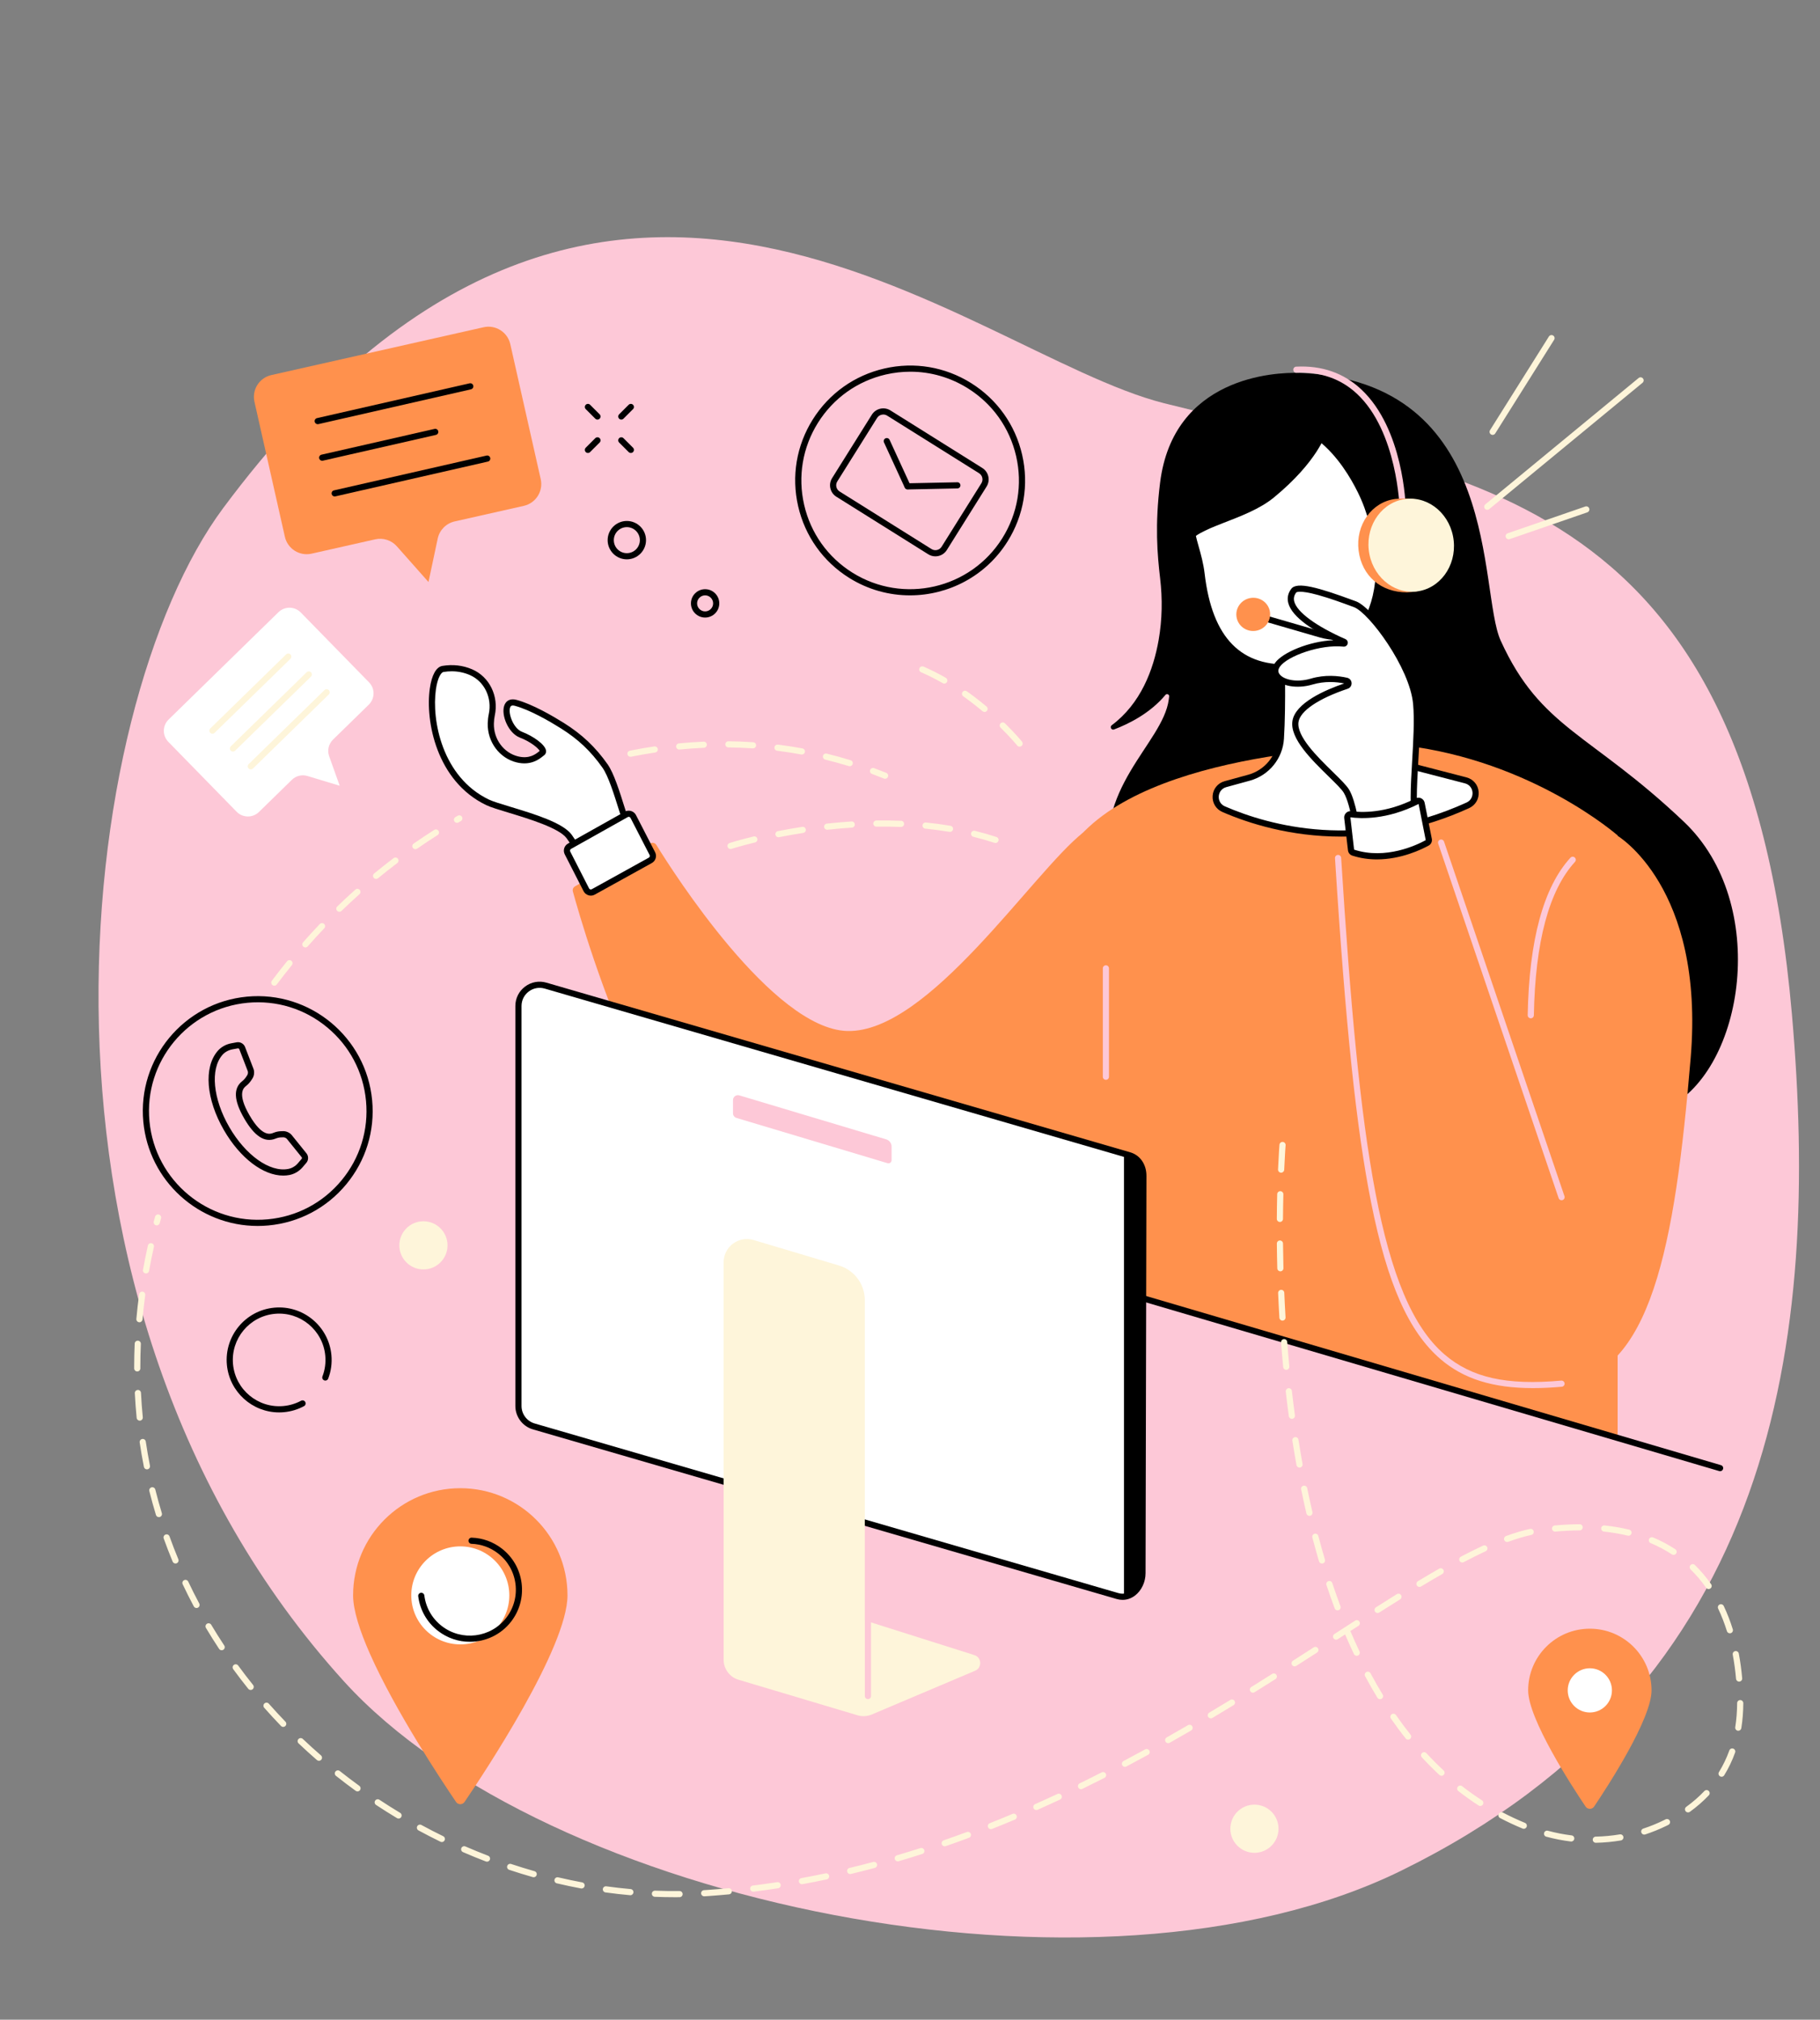 <?xml version="1.0" encoding="UTF-8" standalone="no"?><svg xmlns="http://www.w3.org/2000/svg" xmlns:xlink="http://www.w3.org/1999/xlink" fill="#000000" height="2175.2" preserveAspectRatio="xMidYMid meet" version="1" viewBox="228.5 79.0 1959.9 2175.2" width="1959.9" zoomAndPan="magnify"><rect x="228.5" y="79.0" width="1959.9" height="2175.2" fill="#808080" stroke="none"/><g><g id="change1_1"><path d="M 1737.289 2093.738 C 1410.34 2254.219 815.223 2128.48 598.773 1889.66 C 228.543 1481.172 308.984 841.133 468.902 626.109 C 875.828 79.012 1268.641 459.254 1481.879 513.215 C 1796.449 592.824 2107.852 594.547 2158.156 1171.289 C 2188.457 1518.66 2144.211 1894.012 1737.289 2093.738" fill="#fdc8d7"/></g><g id="change2_1"><path d="M 2041.934 964.117 C 1941.059 868.285 1887.738 863.965 1844.504 768.863 C 1820.211 715.402 1846.668 489.301 1628.359 480.66 C 1600.203 479.531 1491.941 485.453 1477.77 598.82 C 1472.059 644.492 1474.781 676.266 1477.809 701.859 C 1480.426 723.941 1480.047 746.297 1476.223 768.195 C 1470.578 800.469 1456.93 836.707 1425.707 860.062 C 1423.285 861.867 1425.379 865.68 1428.207 864.605 C 1444.422 858.449 1467.238 846.988 1483.543 827.383 C 1484.984 825.641 1487.801 826.859 1487.527 829.113 C 1487.406 830.148 1487.266 831.207 1487.133 832.27 C 1480.848 880.191 1403.547 928.09 1425.168 1021.039 C 1446.793 1113.992 1942.5 1312.852 2024.645 1271.781 C 2106.777 1230.711 2134.859 1052.395 2041.934 964.117" fill="inherit"/></g><g id="change3_1"><path d="M 1970.473 978.746 C 1970.473 978.746 1878.938 898.188 1739.797 881.707 C 1739.797 881.707 1498.129 879.883 1401.094 969.594 C 1304.066 1059.305 1245.473 1260.68 1250.961 1410.812 L 1970.473 1628.684 L 1970.473 978.746" fill="#ff914d"/></g><g id="change3_2"><path d="M 1674.801 1001.641 C 1674.801 1001.641 1732.473 1016.27 1774.574 985.148 L 1888.078 1322.023 C 1888.078 1322.023 1832.207 1003.25 1969.512 978.539 C 1969.512 978.539 2064.625 1033.648 2049.133 1218.465 C 2032.109 1421.645 2006.168 1560.945 1910.055 1569.172 C 1813.941 1577.414 1700.438 1540.801 1674.801 1001.641" fill="#ff914d"/></g><g id="change3_3"><path d="M 847.711 1033.578 L 928.734 987.32 C 931.023 986.012 933.938 986.75 935.32 988.988 C 952.871 1017.48 1060.789 1187.262 1140.949 1189.371 C 1228.449 1191.68 1340.871 1018.16 1394.73 975.828 L 1466.398 1206.93 C 1466.398 1206.93 1331.199 1397.02 1086.629 1406.32 C 950.793 1411.488 855.953 1077.82 845.414 1039.102 C 844.828 1036.949 845.773 1034.691 847.711 1033.578" fill="#ff914d"/></g><g id="change1_2"><path d="M 1879.336 1573.965 C 1835.879 1573.965 1804.488 1563.984 1779.809 1542.812 C 1745.508 1513.375 1722.477 1461.445 1705.078 1374.414 C 1689.102 1294.445 1677.441 1183.449 1666.113 1003.25 C 1665.996 1001.418 1667.383 999.832 1669.215 999.727 C 1671.008 999.609 1672.617 1000.996 1672.734 1002.828 C 1692.117 1310.848 1714.668 1478.156 1784.129 1537.773 C 1813.234 1562.754 1850.797 1571.164 1909.766 1565.875 C 1911.539 1565.715 1913.195 1567.055 1913.359 1568.883 C 1913.523 1570.703 1912.172 1572.324 1910.352 1572.484 C 1899.375 1573.465 1889.059 1573.965 1879.336 1573.965" fill="#fdc8d7"/></g><g id="change1_3"><path d="M 1910.082 1371.648 C 1908.707 1371.648 1907.418 1370.777 1906.945 1369.395 L 1777.254 987.523 C 1776.668 985.785 1777.582 983.895 1779.32 983.309 C 1781.059 982.719 1782.949 983.648 1783.535 985.387 L 1913.23 1367.258 C 1913.816 1368.996 1912.887 1370.879 1911.148 1371.465 C 1910.797 1371.586 1910.434 1371.648 1910.082 1371.648" fill="#fdc8d7"/></g><g id="change1_4"><path d="M 1876.961 1175.703 C 1876.926 1175.703 1876.914 1175.703 1876.891 1175.703 C 1875.059 1175.668 1873.594 1174.152 1873.629 1172.324 C 1875.105 1091.559 1890.586 1034.504 1919.648 1002.734 C 1920.887 1001.391 1922.992 1001.293 1924.34 1002.535 C 1925.684 1003.777 1925.781 1005.867 1924.551 1007.227 C 1896.609 1037.754 1881.711 1093.344 1880.27 1172.441 C 1880.234 1174.25 1878.758 1175.703 1876.961 1175.703" fill="#fdc8d7"/></g><g id="change1_5"><path d="M 1419.41 1241.949 C 1417.578 1241.949 1416.09 1240.469 1416.09 1238.641 L 1416.09 1121.91 C 1416.09 1120.078 1417.578 1118.602 1419.41 1118.602 C 1421.238 1118.602 1422.719 1120.078 1422.719 1121.91 L 1422.719 1238.641 C 1422.719 1240.469 1421.238 1241.949 1419.41 1241.949" fill="#fdc8d7"/></g><g id="change4_1"><path d="M 1608.184 768.855 C 1608.184 768.855 1610.473 832.246 1607.824 874.508 C 1606.586 894.434 1592.707 911.305 1573.465 916.578 L 1548.156 923.52 C 1535.113 927.094 1533.828 945.074 1546.234 950.461 C 1595.164 971.715 1693.488 998.879 1809.086 946.359 C 1821.41 940.762 1819.957 922.824 1806.84 919.418 L 1757.004 906.5 C 1738.488 901.695 1724.742 886.117 1722.293 867.145 L 1703.289 719.867 L 1608.184 768.855" fill="#ffffff"/></g><g id="change2_2"><path d="M 1611.566 770.855 C 1611.926 782.23 1613.488 837.109 1611.145 874.723 C 1609.812 895.996 1595.02 914.113 1574.344 919.777 L 1549.035 926.719 C 1543.492 928.238 1541.234 932.797 1540.953 936.551 C 1540.688 940.305 1542.285 945.133 1547.559 947.422 C 1595.508 968.254 1693.074 995.418 1807.715 943.344 C 1812.988 940.941 1814.52 936.059 1814.184 932.293 C 1813.871 928.562 1811.547 924.07 1806.004 922.637 L 1756.168 909.711 C 1736.23 904.547 1721.637 887.996 1719 867.57 L 1700.605 724.98 Z M 1672.738 980.008 C 1617.668 980.008 1572.98 965.695 1544.91 953.512 C 1537.949 950.484 1533.805 943.645 1534.34 936.082 C 1534.875 928.516 1539.961 922.324 1547.281 920.324 L 1572.59 913.387 C 1590.527 908.457 1603.363 892.758 1604.516 874.309 C 1607.121 832.684 1604.887 769.613 1604.875 768.977 L 1604.785 766.875 L 1705.98 714.746 L 1725.582 866.719 C 1727.871 884.445 1740.535 898.805 1757.844 903.297 L 1807.68 916.211 C 1815 918.113 1820.152 924.191 1820.801 931.711 C 1821.461 939.289 1817.402 946.227 1810.453 949.379 C 1760.523 972.062 1713.746 980.008 1672.738 980.008" fill="inherit"/></g><g id="change4_2"><path d="M 1541.512 562.762 C 1521.43 584.016 1511.02 612.613 1511.082 641.867 C 1511.117 658.477 1519.793 674.531 1522.449 697.156 C 1529.293 755.531 1554.02 802.156 1621.586 797.559 C 1621.586 797.559 1702.684 793.152 1712.598 706.184 C 1712.598 706.184 1717.34 662.348 1697.539 616.109 C 1684.219 585.062 1646.531 522.32 1588.184 535.535 C 1568.129 540.07 1552.879 550.723 1541.512 562.762" fill="#ffffff"/></g><g id="change2_3"><path d="M 1543.922 565.039 C 1524.812 585.262 1514.324 612.547 1514.387 641.867 C 1514.41 650.176 1516.723 658.363 1519.387 667.852 C 1521.758 676.281 1524.445 685.832 1525.734 696.781 C 1533.875 766.199 1565.152 798.07 1621.344 794.262 C 1624.594 794.082 1699.824 788.898 1709.289 705.809 C 1709.34 705.406 1713.691 662.254 1694.484 617.426 C 1687.793 601.805 1651.246 524.664 1588.91 538.777 C 1571.891 542.633 1556.746 551.465 1543.922 565.039 Z M 1612.633 801.199 C 1558.668 801.199 1527.219 766.379 1519.141 697.559 C 1517.914 687.121 1515.418 678.242 1513 669.641 C 1510.324 660.102 1507.781 651.098 1507.754 641.879 C 1507.695 610.855 1518.812 581.949 1539.094 560.492 C 1552.852 545.941 1569.117 536.453 1587.453 532.305 C 1654.922 517.023 1693.523 598.352 1700.578 614.809 C 1720.492 661.305 1716.09 704.727 1715.883 706.551 C 1705.773 795.297 1622.598 800.832 1621.758 800.883 C 1618.645 801.09 1615.613 801.199 1612.633 801.199" fill="inherit"/></g><g id="change2_4"><path d="M 1656.441 545.445 C 1656.441 545.445 1647.797 575.781 1600.289 614.801 C 1569.465 640.129 1515.785 645.895 1506.715 666.539 C 1506.715 666.539 1473.684 541.043 1580.477 526.727 C 1687.281 512.41 1656.441 545.445 1656.441 545.445" fill="inherit"/></g><g id="change2_5"><path d="M 2080.848 1663.461 C 2080.527 1663.461 2080.219 1663.41 2079.898 1663.32 L 1433.602 1473.109 C 1431.836 1472.59 1430.84 1470.738 1431.352 1468.988 C 1431.875 1467.23 1433.719 1466.23 1435.469 1466.738 L 2081.781 1656.957 C 2083.531 1657.469 2084.543 1659.32 2084.016 1661.078 C 2083.594 1662.52 2082.266 1663.461 2080.848 1663.461" fill="inherit"/></g><g id="change4_3"><path d="M 912.57 991.266 C 901.379 966.949 891.402 920.031 880.027 903.914 C 868.648 887.797 855.293 873.812 834.035 860.473 C 823.129 853.621 800.848 840.492 783.766 835.918 C 766.688 831.355 774.156 864.328 789.473 870.23 C 804.789 876.141 816.582 886.941 812.387 889.836 C 809.473 891.852 801.359 900.625 785.723 896.875 C 768.203 892.664 756.602 876.172 757.035 858.168 C 757.113 855.055 757.426 851.879 758.086 848.797 C 762.129 830.008 753.289 810.465 735.625 802.871 C 727.27 799.289 717.223 797.48 705.438 799.434 C 686.754 802.527 682.293 908.824 753.492 943.074 C 768.234 950.164 828.914 962.648 841.402 979.871 C 853.891 997.082 862.871 1021.41 862.871 1021.41 L 912.57 991.266" fill="#ffffff"/></g><g id="change2_6"><path d="M 714.914 801.961 C 711.98 801.961 708.996 802.215 705.973 802.715 C 703.762 803.082 699.793 808.355 697.922 821.418 C 693.195 854.422 704.496 915.836 754.93 940.094 C 759.211 942.156 768.016 944.824 778.215 947.922 C 803.41 955.559 834.766 965.07 844.082 977.922 C 853.898 991.453 861.473 1008.961 864.523 1016.535 L 908.352 989.945 C 903.895 979.586 899.613 965.941 895.461 952.711 C 889.586 933.98 883.508 914.613 877.312 905.832 C 864.629 887.863 851.16 875.141 832.27 863.285 C 820.914 856.156 799.402 843.547 782.906 839.133 C 779.09 838.105 778.242 839.645 777.746 841.164 C 775.621 847.691 781.434 863.586 790.664 867.145 C 802.473 871.699 815.711 880.781 816.516 887.508 C 816.762 889.57 815.941 891.422 814.27 892.574 C 813.961 892.793 813.59 893.086 813.145 893.441 C 809.285 896.539 800.238 903.781 784.941 900.109 C 766.371 895.652 753.238 877.977 753.719 858.094 C 753.805 854.535 754.184 851.176 754.844 848.109 C 758.645 830.414 750.012 812.68 734.312 805.93 C 728.168 803.293 721.672 801.961 714.914 801.961 Z M 861.148 1026.34 L 859.754 1022.574 C 859.668 1022.332 850.781 998.453 838.715 981.824 C 830.703 970.773 797.957 960.844 776.285 954.262 C 765.398 950.965 756.793 948.348 752.055 946.066 C 698.43 920.273 686.363 855.34 691.355 820.473 C 693.441 805.898 698.25 797.266 704.891 796.164 C 716.152 794.305 726.934 795.539 736.934 799.84 C 755.535 807.832 765.797 828.719 761.328 849.512 C 760.754 852.172 760.426 855.113 760.348 858.25 C 759.945 875.035 770.938 889.918 786.492 893.652 C 798.625 896.562 805.375 891.172 809 888.262 C 809.25 888.062 809.484 887.875 809.703 887.707 C 808.277 885.027 800.504 878.051 788.273 873.34 C 775.941 868.578 768.082 849.418 771.438 839.113 C 773.297 833.398 778.23 831.012 784.621 832.727 C 801.957 837.363 824.125 850.34 835.797 857.664 C 855.211 869.855 869.688 883.531 882.73 902.004 C 889.527 911.629 895.484 930.621 901.793 950.727 C 906.254 964.945 910.867 979.648 915.582 989.883 L 916.82 992.57 L 861.148 1026.34" fill="inherit"/></g><g id="change4_4"><path d="M 841.816 990.371 L 902.895 956.09 C 905.598 954.57 909.016 955.602 910.434 958.359 L 930.988 998.309 C 932.344 1000.941 931.359 1004.172 928.773 1005.602 L 867.395 1039.559 C 864.688 1041.059 861.281 1040.012 859.875 1037.262 L 839.621 997.621 C 838.285 995.012 839.254 991.801 841.816 990.371" fill="#ffffff"/></g><g id="change2_7"><path d="M 905.566 958.711 C 905.203 958.711 904.844 958.801 904.516 958.98 L 843.441 993.262 C 842.43 993.828 842.051 995.078 842.578 996.121 L 862.828 1035.75 C 863.098 1036.281 863.555 1036.66 864.117 1036.828 C 864.68 1037 865.273 1036.941 865.789 1036.66 L 927.168 1002.691 C 928.191 1002.129 928.574 1000.871 928.039 999.828 L 907.484 959.871 C 907.215 959.352 906.758 958.969 906.191 958.801 C 905.984 958.738 905.773 958.711 905.566 958.711 Z M 864.762 1043.57 C 863.898 1043.57 863.027 1043.441 862.176 1043.18 C 859.879 1042.469 858.016 1040.91 856.922 1038.77 L 836.668 999.129 C 834.512 994.91 836.062 989.789 840.195 987.469 L 901.27 953.199 C 903.367 952.02 905.797 951.75 908.102 952.441 C 910.406 953.141 912.281 954.699 913.387 956.84 L 933.941 996.789 C 936.129 1001.039 934.562 1006.191 930.379 1008.5 L 869 1042.461 C 867.676 1043.191 866.227 1043.57 864.762 1043.57" fill="inherit"/></g><g id="change2_8"><path d="M 1668.934 768.246 C 1662.535 768.246 1656.035 767.352 1649.602 765.484 L 1583.953 746.441 L 1585.801 740.062 L 1651.449 759.105 C 1680.738 767.605 1711.617 753.824 1724.836 726.336 L 1738.219 698.508 L 1744.199 701.383 L 1730.812 729.223 C 1719.078 753.602 1694.805 768.246 1668.934 768.246" fill="inherit"/></g><g id="change1_6"><path d="M 1739.016 630.227 C 1737.215 630.227 1735.746 628.785 1735.707 626.98 C 1735.684 626.16 1733.395 543.742 1689.66 503.016 C 1672.246 486.797 1650.379 479.223 1624.68 480.488 C 1622.789 480.613 1621.297 479.172 1621.211 477.344 C 1621.109 475.516 1622.527 473.961 1624.355 473.871 C 1651.922 472.492 1675.43 480.676 1694.199 498.164 C 1740 540.832 1742.25 623.348 1742.34 626.844 C 1742.375 628.672 1740.922 630.191 1739.094 630.227 C 1739.066 630.227 1739.043 630.227 1739.016 630.227" fill="#fdc8d7"/></g><g id="change3_4"><path d="M 1560 742.965 C 1558.746 733.168 1565.836 724.191 1575.82 722.938 C 1585.801 721.672 1594.891 728.598 1596.133 738.395 C 1597.367 748.191 1590.285 757.172 1580.312 758.426 C 1570.332 759.691 1561.242 752.762 1560 742.965" fill="#ff914d"/></g><g id="change3_5"><path d="M 1691.535 671.969 C 1688.059 644.469 1705.66 619.605 1730.875 616.414 C 1733.637 616.066 1743.891 615.801 1746.57 615.988 C 1768.441 617.453 1779.711 635.938 1782.809 660.41 C 1786.152 686.812 1776.094 711.48 1752.488 716.172 C 1751.52 716.371 1744.523 716.926 1743.52 716.926 C 1715.879 717.016 1695.004 699.457 1691.535 671.969" fill="#ff914d"/></g><g id="change5_1"><path d="M 1702.434 671.074 C 1699.496 643.516 1717.594 618.992 1742.871 616.297 C 1768.121 613.602 1791.004 633.75 1793.941 661.305 C 1796.883 688.859 1778.781 713.383 1753.508 716.078 C 1728.242 718.777 1705.375 698.629 1702.434 671.074" fill="#fef5da"/></g><g id="change4_5"><path d="M 1621.715 715.098 C 1627.707 707.211 1670.23 723.336 1687.629 729.75 C 1705.02 736.148 1749.871 796.578 1753.535 836.855 C 1757.195 877.129 1745.297 944.871 1754.457 968.672 C 1754.457 968.672 1732.48 988.812 1691.281 983.312 C 1691.281 983.312 1686.715 944.871 1678.48 931.133 C 1670.23 917.406 1619.887 880.793 1623.539 856.066 C 1626.324 837.328 1661.773 823.312 1678.711 817.641 C 1681.449 816.727 1681.273 812.789 1678.469 812.16 C 1669.777 810.215 1655.855 808.633 1640.941 813.051 C 1616.227 820.379 1594.25 808.477 1604.324 794.738 C 1613.367 782.422 1649.672 769.355 1675.555 772.105 C 1676.621 772.215 1677.004 770.785 1676.027 770.344 C 1655.875 761.469 1605.48 736.5 1621.715 715.098" fill="#ffffff"/></g><g id="change2_9"><path d="M 1694.25 980.336 C 1725.777 983.781 1745.027 971.66 1750.555 967.539 C 1746.039 952.742 1747.59 926.215 1749.223 898.211 C 1750.477 876.586 1751.777 854.23 1750.223 837.152 C 1746.676 798.172 1702.773 738.863 1686.477 732.863 L 1684.285 732.059 C 1674.883 728.578 1660.656 723.328 1647.902 719.816 C 1626.973 714.055 1624.383 717.086 1624.363 717.105 C 1622.039 720.168 1621.344 723.34 1622.234 726.809 C 1625.211 738.281 1645.824 753.422 1677.359 767.32 C 1679.285 768.168 1680.289 770.258 1679.75 772.285 C 1679.211 774.32 1677.305 775.621 1675.203 775.402 C 1650.523 772.781 1615.289 785.398 1606.996 796.707 C 1604.762 799.746 1604.539 802.457 1606.312 804.965 C 1610.465 810.891 1624.539 814.449 1639.988 809.879 C 1655.438 805.297 1669.828 806.828 1679.176 808.93 C 1681.906 809.535 1683.836 811.828 1683.965 814.613 C 1684.121 817.422 1682.426 819.898 1679.77 820.789 C 1648.379 831.297 1628.59 844.664 1626.816 856.566 C 1624.539 871.961 1647.297 894.238 1663.914 910.5 C 1672.086 918.508 1678.539 924.828 1681.312 929.43 C 1688.637 941.641 1693.039 971.316 1694.25 980.336 Z M 1705.395 987.594 C 1700.836 987.594 1695.992 987.297 1690.836 986.602 L 1688.293 986.27 L 1687.984 983.707 C 1687.941 983.332 1683.406 945.816 1675.621 932.844 C 1673.285 928.969 1666.789 922.602 1659.27 915.246 C 1640.648 897.023 1617.48 874.34 1620.266 855.586 C 1623.148 836.074 1655.734 822 1676.051 815.043 C 1667.484 813.324 1655.082 812.324 1641.879 816.23 C 1625.012 821.23 1607.383 818.027 1600.887 808.789 C 1597.473 803.934 1597.746 798.105 1601.645 792.789 C 1609.891 781.535 1638.543 769.633 1664.125 768.496 C 1644.535 758.938 1619.867 744.105 1615.816 728.469 C 1614.395 722.984 1615.484 717.812 1619.066 713.098 C 1625.121 705.125 1648.41 711.73 1686.578 725.84 L 1688.77 726.641 C 1706.684 733.238 1753.031 794.691 1756.828 836.559 C 1758.426 854.133 1757.105 876.73 1755.84 898.598 C 1754.242 926.125 1752.578 954.59 1757.535 967.484 L 1758.348 969.59 L 1756.688 971.121 C 1755.859 971.879 1738.273 987.594 1705.395 987.594" fill="inherit"/></g><g id="change4_6"><path d="M 1683.238 955.934 C 1693.617 957.375 1721.168 958.871 1754.469 941.77 C 1756.496 940.73 1758.957 941.953 1759.402 944.188 L 1767.133 983.027 C 1767.426 984.516 1766.742 986 1765.43 986.727 C 1756.441 991.672 1721.309 1008.855 1685.723 997.309 C 1684.453 996.898 1683.543 995.746 1683.379 994.414 L 1679.336 959.75 C 1679.074 957.504 1680.996 955.617 1683.238 955.934" fill="#ffffff"/></g><g id="change2_10"><path d="M 1682.738 959.207 C 1682.719 959.207 1682.695 959.219 1682.676 959.25 L 1686.684 994.031 C 1720.758 1005.188 1754.34 989.031 1763.824 983.828 L 1756.145 944.836 C 1721.82 962.262 1693.398 960.695 1682.773 959.219 C 1682.762 959.219 1682.75 959.207 1682.738 959.207 Z M 1711.27 1004.559 C 1702.711 1004.559 1693.734 1003.395 1684.707 1000.473 C 1682.195 999.656 1680.395 997.43 1680.078 994.801 L 1676.047 960.133 C 1675.797 958.035 1676.527 955.98 1678.035 954.504 C 1679.535 953.027 1681.59 952.352 1683.684 952.645 C 1693.691 954.047 1720.473 955.492 1752.949 938.824 C 1754.84 937.859 1757.035 937.828 1758.957 938.762 C 1760.879 939.695 1762.227 941.434 1762.652 943.543 L 1770.387 982.383 C 1770.961 985.293 1769.613 988.207 1767.02 989.641 C 1759.445 993.801 1737.336 1004.559 1711.27 1004.559" fill="inherit"/></g><g id="change2_11"><path d="M 1106.543 532.539 L 1106.562 532.539 Z M 1208.82 479.32 C 1200.031 479.32 1191.172 480.32 1182.391 482.324 C 1151.902 489.328 1125.961 507.789 1109.352 534.297 C 1092.742 560.809 1087.453 592.203 1094.461 622.688 C 1101.461 653.172 1119.91 679.121 1146.422 695.723 C 1201.152 730.012 1273.559 713.371 1307.848 658.656 C 1324.461 632.137 1329.758 600.754 1322.742 570.266 C 1315.734 539.77 1297.289 513.832 1270.781 497.23 C 1251.898 485.402 1230.562 479.32 1208.82 479.32 Z M 1208.402 720.188 C 1185.961 720.188 1163.281 714.105 1142.902 701.344 C 1114.891 683.797 1095.391 656.391 1087.992 624.172 C 1080.59 591.953 1086.18 558.789 1103.73 530.781 C 1121.281 502.766 1148.684 483.262 1180.902 475.867 C 1213.121 468.465 1246.293 474.062 1274.297 491.598 C 1302.312 509.16 1321.805 536.555 1329.211 568.77 C 1336.613 600.988 1331.016 634.168 1313.469 662.172 C 1290.012 699.625 1249.645 720.188 1208.402 720.188" fill="inherit"/></g><g id="change2_12"><path d="M 1179.676 525.426 C 1179.086 525.426 1178.488 525.5 1177.898 525.633 C 1175.848 526.105 1174.105 527.348 1172.988 529.137 L 1130.168 597.469 C 1129.059 599.254 1128.695 601.371 1129.168 603.418 C 1129.637 605.473 1130.887 607.215 1132.668 608.332 L 1231.625 670.324 C 1233.402 671.441 1235.531 671.797 1237.562 671.332 C 1239.633 670.859 1241.371 669.617 1242.492 667.828 L 1285.297 599.488 C 1286.414 597.711 1286.77 595.594 1286.293 593.551 C 1285.832 591.492 1284.59 589.754 1282.801 588.633 L 1183.848 526.629 C 1182.578 525.84 1181.137 525.426 1179.676 525.426 Z M 1235.777 678.172 C 1233.086 678.172 1230.434 677.418 1228.109 675.945 L 1129.148 613.953 C 1125.855 611.898 1123.566 608.684 1122.707 604.902 C 1121.836 601.129 1122.488 597.234 1124.547 593.949 L 1167.367 525.609 C 1171.617 518.832 1180.586 516.762 1187.367 521.008 L 1286.332 583.012 C 1289.617 585.07 1291.902 588.281 1292.766 592.066 C 1293.641 595.836 1292.973 599.73 1290.918 603.016 L 1248.102 671.359 C 1246.043 674.645 1242.832 676.93 1239.062 677.793 C 1237.965 678.039 1236.871 678.172 1235.777 678.172" fill="inherit"/></g><g id="change2_13"><path d="M 1205.758 605.965 C 1204.504 605.965 1203.309 605.246 1202.746 604.027 L 1180.43 555.477 C 1179.66 553.801 1180.391 551.84 1182.059 551.074 C 1183.73 550.309 1185.688 551.039 1186.461 552.699 L 1208.773 601.25 C 1209.539 602.926 1208.809 604.887 1207.145 605.652 C 1206.703 605.855 1206.227 605.965 1205.758 605.965" fill="inherit"/></g><g id="change2_14"><path d="M 1206.02 606.133 C 1204.211 606.133 1202.738 604.684 1202.703 602.875 C 1202.668 601.043 1204.117 599.527 1205.961 599.492 L 1259.371 598.395 C 1261.18 598.277 1262.719 599.809 1262.766 601.641 C 1262.801 603.473 1261.344 604.988 1259.512 605.023 L 1206.086 606.133 C 1206.066 606.133 1206.043 606.133 1206.02 606.133" fill="inherit"/></g><g id="change3_6"><path d="M 792.57 623.793 L 718.109 640.57 C 708.934 642.641 701.801 649.859 699.844 659.059 L 689.918 705.812 L 655.859 667.371 C 650.039 660.801 641.102 657.914 632.539 659.848 L 564.055 675.277 C 551.082 678.211 538.191 670.051 535.27 657.078 L 502.516 511.719 C 499.59 498.742 507.738 485.855 520.715 482.934 L 749.23 431.438 C 762.207 428.516 775.094 436.66 778.02 449.637 L 810.773 595.008 C 813.695 607.984 805.547 620.871 792.57 623.793" fill="#ff914d"/></g><g id="change2_15"><path d="M 570.637 535.852 C 569.121 535.852 567.754 534.805 567.402 533.266 C 566.996 531.477 568.113 529.703 569.902 529.297 L 734.18 491.836 C 735.969 491.418 737.742 492.539 738.148 494.324 C 738.559 496.109 737.441 497.898 735.652 498.305 L 571.375 535.766 C 571.129 535.828 570.879 535.852 570.637 535.852" fill="inherit"/></g><g id="change2_16"><path d="M 575.441 575.227 C 573.93 575.227 572.562 574.191 572.207 572.652 C 571.801 570.863 572.918 569.082 574.707 568.676 L 696.457 540.918 C 698.242 540.496 700.023 541.613 700.43 543.406 C 700.836 545.195 699.719 546.977 697.93 547.383 L 576.18 575.141 C 575.934 575.203 575.688 575.227 575.441 575.227" fill="inherit"/></g><g id="change2_17"><path d="M 588.887 613.664 C 587.375 613.664 586.008 612.621 585.656 611.094 C 585.25 609.305 586.367 607.527 588.152 607.113 L 752.43 569.648 C 754.219 569.23 755.992 570.359 756.402 572.145 C 756.809 573.934 755.691 575.711 753.906 576.113 L 589.629 613.582 C 589.379 613.641 589.133 613.664 588.887 613.664" fill="inherit"/></g><g id="change4_7"><path d="M 625.637 837.902 L 587.09 875.566 C 582.34 880.211 580.727 887.195 582.961 893.445 L 594.309 925.227 L 559.602 914.738 C 553.668 912.938 547.23 914.52 542.797 918.852 L 507.348 953.488 C 500.633 960.051 489.867 959.93 483.305 953.215 L 409.781 877.965 C 403.219 871.25 403.34 860.488 410.059 853.926 L 528.344 738.34 C 535.062 731.777 545.824 731.906 552.391 738.621 L 625.914 813.863 C 632.477 820.578 632.352 831.34 625.637 837.902" fill="#ffffff"/></g><g id="change5_2"><path d="M 457.277 869.207 C 456.414 869.207 455.555 868.871 454.902 868.207 C 453.625 866.891 453.648 864.793 454.961 863.52 L 536.617 783.777 C 537.93 782.5 540.027 782.523 541.309 783.828 C 542.59 785.145 542.562 787.242 541.254 788.527 L 459.594 868.262 C 458.949 868.895 458.113 869.207 457.277 869.207" fill="#fef5da"/></g><g id="change5_3"><path d="M 479.371 888.426 C 478.512 888.426 477.648 888.094 477 887.426 C 475.719 886.113 475.742 884.02 477.055 882.738 L 558.711 803 C 560.02 801.719 562.125 801.738 563.402 803.055 C 564.684 804.367 564.656 806.461 563.348 807.742 L 481.688 887.477 C 481.043 888.113 480.207 888.426 479.371 888.426" fill="#fef5da"/></g><g id="change5_4"><path d="M 498.59 907.625 C 497.727 907.625 496.867 907.297 496.215 906.625 C 494.938 905.316 494.961 903.215 496.273 901.938 L 577.93 822.199 C 579.242 820.922 581.34 820.941 582.621 822.262 C 583.898 823.566 583.875 825.668 582.562 826.945 L 500.906 906.688 C 500.262 907.316 499.426 907.625 498.59 907.625" fill="#fef5da"/></g><g id="change2_18"><path d="M 389.441 1286.512 C 395.473 1350.809 452.691 1398.211 516.984 1392.172 C 548.129 1389.25 576.273 1374.379 596.23 1350.289 C 616.188 1326.199 625.57 1295.781 622.648 1264.629 C 619.727 1233.488 604.852 1205.34 580.762 1185.391 C 556.672 1165.43 526.254 1156.051 495.105 1158.969 C 430.812 1165 383.41 1222.219 389.441 1286.512 Z M 505.953 1399.328 C 442.883 1399.328 388.844 1351.16 382.836 1287.129 C 376.461 1219.191 426.551 1158.738 494.488 1152.359 C 562.418 1146 622.883 1196.078 629.254 1264.012 C 632.344 1296.922 622.43 1329.07 601.34 1354.52 C 580.25 1379.98 550.516 1395.691 517.602 1398.781 C 513.691 1399.148 509.805 1399.328 505.953 1399.328" fill="inherit"/></g><g id="change2_19"><path d="M 484.844 1208.031 C 484.793 1208.031 484.742 1208.039 484.695 1208.051 L 478.797 1209.129 C 474.457 1209.93 470.582 1212.102 467.887 1215.238 C 454.77 1230.559 457.84 1262.43 475.348 1292.75 C 492.906 1323.172 519.031 1341.75 538.867 1337.941 C 542.875 1337.18 546.613 1334.949 549.395 1331.68 L 553.375 1327 C 553.703 1326.621 553.715 1325.73 553.398 1325.34 L 537.434 1305.551 C 536.746 1304.699 534.961 1303.828 533.809 1303.859 L 531.145 1303.91 C 529.32 1303.949 527.363 1304.391 525.316 1305.23 C 513.723 1309.988 502.637 1302.871 491.43 1283.461 C 480.266 1264.121 479.605 1250.988 489.422 1243.32 C 491.266 1241.879 492.926 1239.93 494.367 1237.539 L 494.965 1236.551 C 495.527 1235.609 495.699 1233.602 495.305 1232.57 L 486.16 1208.871 C 485.992 1208.43 485.348 1208.031 484.844 1208.031 Z M 533.512 1345.078 C 511.938 1345.078 487.043 1326.281 469.602 1296.07 C 450.41 1262.828 447.695 1228.621 462.852 1210.93 C 466.527 1206.629 471.766 1203.68 477.598 1202.609 L 483.492 1201.52 C 487.125 1200.852 491.02 1203.031 492.352 1206.48 L 501.496 1230.191 C 502.617 1233.102 502.25 1237.309 500.652 1239.969 L 500.051 1240.969 C 498.191 1244.051 495.992 1246.602 493.508 1248.539 C 491.023 1250.488 483.465 1256.391 497.176 1280.141 C 510.93 1303.961 519.863 1300.301 522.797 1299.09 C 525.605 1297.941 528.371 1297.328 531.02 1297.281 L 533.703 1297.23 C 536.891 1297.172 540.641 1298.969 542.594 1301.379 L 558.555 1321.16 C 560.883 1324.039 560.824 1328.488 558.426 1331.301 L 554.449 1335.98 C 550.691 1340.398 545.602 1343.41 540.117 1344.461 C 537.961 1344.871 535.754 1345.078 533.512 1345.078" fill="inherit"/></g><g id="change4_8"><path d="M 1431.969 1797.91 L 803.266 1615.211 C 793.508 1612.371 786.793 1603.43 786.793 1593.27 L 786.793 1162.43 C 786.793 1147.211 801.398 1136.238 816.016 1140.488 L 1444.719 1323.191 C 1454.48 1326.031 1459.762 1335.109 1459.762 1345.27 L 1458.789 1773.262 C 1458.789 1788.48 1446.59 1802.16 1431.969 1797.91" fill="#ffffff"/></g><g id="change2_20"><path d="M 1432.898 1794.73 C 1439.051 1796.512 1443.762 1794.32 1446.641 1792.16 C 1452.09 1788.07 1455.48 1780.828 1455.48 1773.262 L 1456.441 1345.27 C 1456.441 1335.879 1451.59 1328.648 1443.801 1326.379 L 815.09 1143.68 C 809.133 1141.949 802.875 1143.09 797.914 1146.809 C 792.953 1150.539 790.109 1156.23 790.109 1162.43 L 790.109 1593.27 C 790.109 1601.898 795.898 1609.609 804.191 1612.02 Z M 1437.352 1802.012 C 1435.262 1802.012 1433.148 1801.711 1431.051 1801.102 L 802.34 1618.398 C 791.234 1615.172 783.477 1604.84 783.477 1593.27 L 783.477 1162.43 C 783.477 1154.121 787.285 1146.5 793.93 1141.512 C 800.578 1136.52 808.965 1134.988 816.941 1137.309 L 1445.648 1320.012 C 1456.23 1323.078 1463.07 1333 1463.07 1345.27 L 1462.109 1773.27 C 1462.109 1782.871 1457.711 1792.148 1450.621 1797.469 C 1446.621 1800.469 1442.051 1802.012 1437.352 1802.012" fill="inherit"/></g><g id="change2_21"><path d="M 1444.73 1323.191 L 1438.859 1321.488 L 1438.859 1798.66 C 1450.852 1798.41 1461.199 1788.781 1461.199 1775.969 L 1461.199 1345.129 C 1461.199 1334.969 1454.48 1326.031 1444.73 1323.191" fill="inherit"/></g><g id="change5_5"><path d="M 1159.781 1824.16 L 1159.781 1479.238 C 1159.781 1462.02 1148.48 1446.852 1131.988 1441.93 L 1039.988 1414.461 C 1023.91 1409.66 1007.75 1421.699 1007.75 1438.48 L 1007.75 1866.5 C 1007.75 1876.449 1014.281 1885.211 1023.809 1888.051 L 1152.031 1926.34 C 1157.039 1927.828 1162.41 1927.539 1167.23 1925.5 L 1278.57 1878.352 C 1286.262 1875.09 1285.738 1864.02 1277.781 1861.5 L 1159.781 1824.16" fill="#fef5da"/></g><g id="change1_7"><path d="M 1184.281 1331.73 L 1021.559 1282.98 C 1019.352 1282.32 1017.84 1280.289 1017.84 1277.988 L 1017.84 1263.789 C 1017.84 1260.23 1021.27 1257.68 1024.672 1258.699 L 1182.82 1306.07 C 1186.25 1307.102 1188.602 1310.262 1188.602 1313.852 L 1188.602 1328.512 C 1188.602 1330.762 1186.43 1332.379 1184.281 1331.73" fill="#fdc8d7"/></g><g id="change1_8"><path d="M 1163.148 1908.91 C 1161.32 1908.91 1159.828 1907.43 1159.828 1905.59 L 1159.828 1811.93 C 1159.828 1810.09 1161.32 1808.609 1163.148 1808.609 C 1164.98 1808.609 1166.469 1810.09 1166.469 1811.93 L 1166.469 1905.59 C 1166.469 1907.43 1164.98 1908.91 1163.148 1908.91" fill="#fdc8d7"/></g><g id="change3_7"><path d="M 839.613 1797.191 C 839.613 1853.301 750.18 1988.16 728.75 2019.66 C 726.551 2022.898 721.801 2022.891 719.602 2019.648 C 704.254 1997.09 654.059 1921.559 626.781 1859.879 C 615.961 1835.41 608.746 1813.121 608.746 1797.191 C 608.746 1733.441 660.43 1681.75 724.18 1681.75 C 787.93 1681.75 839.613 1733.441 839.613 1797.191" fill="#ff914d"/></g><g id="change4_9"><path d="M 776.961 1797.191 C 776.961 1826.34 753.328 1849.969 724.18 1849.969 C 695.027 1849.969 671.398 1826.34 671.398 1797.191 C 671.398 1768.039 695.027 1744.41 724.18 1744.41 C 753.328 1744.41 776.961 1768.039 776.961 1797.191" fill="#ffffff"/></g><g id="change2_22"><path d="M 734.469 1847.172 C 722.449 1847.172 710.34 1843.328 700.133 1835.398 C 688.293 1826.219 680.746 1812.969 678.871 1798.102 C 678.645 1796.281 679.934 1794.621 681.75 1794.391 C 683.555 1794.172 685.227 1795.449 685.457 1797.27 C 687.105 1810.379 693.762 1822.059 704.199 1830.16 C 725.742 1846.891 756.879 1842.969 773.605 1821.422 C 781.707 1810.988 785.262 1798.02 783.609 1784.91 C 781.957 1771.801 775.301 1760.121 764.863 1752.02 C 756.574 1745.578 746.668 1742 736.211 1741.648 C 734.383 1741.59 732.945 1740.059 733.008 1738.219 C 733.066 1736.391 734.582 1734.969 736.434 1735.02 C 748.293 1735.41 759.531 1739.48 768.934 1746.781 C 780.77 1755.961 788.32 1769.211 790.191 1784.078 C 792.062 1798.949 788.035 1813.648 778.848 1825.488 C 767.805 1839.711 751.219 1847.172 734.469 1847.172" fill="inherit"/></g><g id="change5_6"><path d="M 1835.867 547.375 C 1835.258 547.375 1834.652 547.211 1834.109 546.871 C 1832.555 545.883 1832.086 543.848 1833.059 542.293 L 1896.457 441.414 C 1897.441 439.871 1899.492 439.402 1901.047 440.375 C 1902.59 441.352 1903.07 443.398 1902.082 444.953 L 1838.672 545.82 C 1838.039 546.82 1836.965 547.375 1835.867 547.375" fill="#fef5da"/></g><g id="change5_7"><path d="M 1830.102 628.062 C 1829.164 628.062 1828.211 627.656 1827.543 626.863 C 1826.383 625.441 1826.59 623.352 1828 622.191 L 1993.074 486.105 C 1994.484 484.945 1996.586 485.145 1997.746 486.566 C 1998.922 487.973 1998.711 490.062 1997.301 491.227 L 1832.215 627.309 C 1831.598 627.816 1830.855 628.062 1830.102 628.062" fill="#fef5da"/></g><g id="change5_8"><path d="M 1853.156 659.785 C 1851.777 659.785 1850.492 658.914 1850.016 657.547 C 1849.418 655.82 1850.336 653.926 1852.062 653.332 L 1935.645 624.508 C 1937.371 623.902 1939.277 624.832 1939.871 626.559 C 1940.465 628.297 1939.551 630.176 1937.812 630.785 L 1854.242 659.605 C 1853.871 659.723 1853.504 659.785 1853.156 659.785" fill="#fef5da"/></g><g id="change2_23"><path d="M 903.516 646.703 C 895.785 646.703 889.496 653 889.496 660.727 C 889.496 668.461 895.785 674.75 903.516 674.75 C 911.25 674.75 917.543 668.461 917.543 660.727 C 917.543 653 911.25 646.703 903.516 646.703 Z M 903.516 681.391 C 892.125 681.391 882.859 672.125 882.859 660.727 C 882.859 649.336 892.125 640.07 903.516 640.07 C 914.91 640.07 924.176 649.336 924.176 660.727 C 924.176 672.125 914.91 681.391 903.516 681.391" fill="inherit"/></g><g id="change2_24"><path d="M 987.812 720.184 C 983.055 720.184 979.184 724.062 979.184 728.82 C 979.184 733.574 983.055 737.445 987.812 737.445 C 992.574 737.445 996.445 733.574 996.445 728.82 C 996.445 724.062 992.574 720.184 987.812 720.184 Z M 987.812 744.086 C 979.398 744.086 972.551 737.238 972.551 728.82 C 972.551 720.402 979.398 713.551 987.812 713.551 C 996.23 713.551 1003.078 720.402 1003.078 728.82 C 1003.078 737.238 996.23 744.086 987.812 744.086" fill="inherit"/></g><g id="change2_25"><path d="M 529.059 1600.129 C 500.254 1600.129 475.574 1578.129 472.828 1548.879 C 469.918 1517.852 492.793 1490.238 523.824 1487.328 C 554.867 1484.43 582.465 1507.301 585.375 1538.328 C 586.191 1547.051 585.035 1555.59 581.938 1563.711 C 581.285 1565.422 579.367 1566.281 577.652 1565.629 C 575.941 1564.969 575.086 1563.059 575.738 1561.352 C 578.473 1554.18 579.488 1546.641 578.77 1538.949 C 576.199 1511.559 551.805 1491.371 524.441 1493.941 C 497.059 1496.512 476.867 1520.879 479.434 1548.262 C 482.004 1575.648 506.383 1595.84 533.762 1593.27 C 540.469 1592.641 546.852 1590.719 552.727 1587.559 C 554.336 1586.691 556.352 1587.289 557.219 1588.91 C 558.086 1590.52 557.484 1592.531 555.871 1593.398 C 549.207 1596.98 541.977 1599.16 534.379 1599.879 C 532.594 1600.039 530.82 1600.129 529.059 1600.129" fill="inherit"/></g><g id="change5_9"><path d="M 658.539 1420.211 C 658.539 1405.879 670.152 1394.27 684.48 1394.27 C 698.805 1394.27 710.418 1405.879 710.418 1420.211 C 710.418 1434.531 698.805 1446.148 684.48 1446.148 C 670.152 1446.148 658.539 1434.531 658.539 1420.211" fill="#fef5da"/></g><g id="change5_10"><path d="M 1553.422 2048.5 C 1553.422 2034.172 1565.039 2022.559 1579.359 2022.559 C 1593.691 2022.559 1605.301 2034.172 1605.301 2048.5 C 1605.301 2062.82 1593.691 2074.441 1579.359 2074.441 C 1565.039 2074.441 1553.422 2062.82 1553.422 2048.5" fill="#fef5da"/></g><g id="change2_26"><path d="M 871.887 530.879 C 871.039 530.879 870.191 530.551 869.543 529.906 L 859.273 519.633 C 857.977 518.34 857.977 516.246 859.273 514.941 C 860.566 513.648 862.668 513.648 863.961 514.941 L 874.234 525.215 C 875.531 526.52 875.531 528.613 874.234 529.906 C 873.586 530.551 872.738 530.879 871.887 530.879" fill="inherit"/></g><g id="change2_27"><path d="M 907.836 566.836 C 906.988 566.836 906.141 566.516 905.492 565.867 L 895.219 555.59 C 893.922 554.297 893.922 552.203 895.219 550.898 C 896.516 549.605 898.613 549.605 899.91 550.898 L 910.18 561.18 C 911.477 562.469 911.477 564.562 910.18 565.867 C 909.535 566.516 908.688 566.836 907.836 566.836" fill="inherit"/></g><g id="change2_28"><path d="M 861.617 566.836 C 860.766 566.836 859.918 566.516 859.27 565.867 C 857.973 564.562 857.973 562.469 859.27 561.18 L 869.539 550.898 C 870.836 549.605 872.934 549.605 874.23 550.898 C 875.527 552.203 875.527 554.297 874.23 555.59 L 863.961 565.867 C 863.312 566.516 862.465 566.836 861.617 566.836" fill="inherit"/></g><g id="change2_29"><path d="M 897.566 530.879 C 896.719 530.879 895.871 530.551 895.223 529.906 C 893.926 528.613 893.926 526.504 895.223 525.215 L 905.496 514.941 C 906.789 513.648 908.891 513.648 910.184 514.941 C 911.48 516.246 911.48 518.34 910.184 519.633 L 899.914 529.906 C 899.266 530.551 898.418 530.879 897.566 530.879" fill="inherit"/></g><g id="change5_11"><path d="M 1039.398 884.988 C 1039.328 884.988 1039.25 884.988 1039.172 884.988 C 1030.488 884.398 1021.629 884.051 1012.859 883.949 C 1011.02 883.93 1009.559 882.422 1009.578 880.59 C 1009.602 878.762 1011.09 877.23 1012.93 877.309 C 1021.828 877.422 1030.809 877.77 1039.621 878.371 C 1041.449 878.488 1042.828 880.07 1042.711 881.898 C 1042.59 883.648 1041.129 884.988 1039.398 884.988 Z M 959.895 886.238 C 958.211 886.238 956.766 884.949 956.598 883.238 C 956.422 881.422 957.758 879.789 959.582 879.621 C 968.445 878.762 977.41 878.129 986.227 877.738 C 988.07 877.648 989.605 879.078 989.684 880.91 C 989.766 882.738 988.344 884.289 986.516 884.371 C 977.816 884.75 968.969 885.371 960.223 886.219 C 960.113 886.23 960.004 886.238 959.895 886.238 Z M 1092.012 891.602 C 1091.809 891.602 1091.609 891.578 1091.41 891.551 C 1082.82 889.961 1074.07 888.602 1065.391 887.52 C 1063.57 887.289 1062.281 885.629 1062.512 883.809 C 1062.738 881.988 1064.398 880.711 1066.211 880.93 C 1075.02 882.039 1083.898 883.41 1092.609 885.02 C 1094.41 885.352 1095.602 887.078 1095.27 888.891 C 1094.98 890.48 1093.578 891.602 1092.012 891.602 Z M 907.422 894.039 C 905.871 894.039 904.488 892.949 904.172 891.371 C 903.812 889.57 904.98 887.828 906.777 887.469 C 915.527 885.719 924.379 884.18 933.078 882.879 C 934.887 882.609 936.574 883.859 936.848 885.672 C 937.117 887.48 935.867 889.172 934.055 889.441 C 925.461 890.719 916.723 892.25 908.078 893.969 C 907.855 894.02 907.637 894.039 907.422 894.039 Z M 1143.52 904.219 C 1143.199 904.219 1142.871 904.172 1142.551 904.07 C 1134.18 901.512 1125.629 899.148 1117.148 897.07 C 1115.371 896.629 1114.281 894.84 1114.719 893.059 C 1115.148 891.281 1116.961 890.191 1118.73 890.629 C 1127.328 892.738 1136 895.121 1144.488 897.73 C 1146.238 898.27 1147.23 900.121 1146.691 901.871 C 1146.25 903.301 1144.941 904.219 1143.52 904.219 Z M 1181.641 917.719 C 1181.219 917.719 1180.801 917.648 1180.398 917.48 C 1176.129 915.762 1171.789 914.09 1167.512 912.512 C 1165.789 911.871 1164.91 909.961 1165.551 908.238 C 1166.18 906.531 1168.09 905.648 1169.809 906.281 C 1174.148 907.891 1178.539 909.578 1182.871 911.328 C 1184.57 912.012 1185.398 913.941 1184.711 915.641 C 1184.191 916.941 1182.949 917.719 1181.641 917.719" fill="#fef5da"/></g><g id="change5_12"><path d="M 720.629 965.141 C 719.48 965.141 718.367 964.551 717.75 963.48 C 716.836 961.898 717.379 959.871 718.965 958.949 L 721.465 957.52 C 723.059 956.609 725.082 957.16 725.992 958.75 C 726.902 960.34 726.348 962.371 724.762 963.27 L 722.281 964.699 C 721.762 965 721.191 965.141 720.629 965.141 Z M 675.828 993.57 C 674.777 993.57 673.742 993.078 673.102 992.148 C 672.055 990.641 672.426 988.578 673.934 987.531 C 681.223 982.469 688.695 977.512 696.152 972.77 C 697.699 971.789 699.75 972.25 700.73 973.801 C 701.711 975.352 701.254 977.398 699.707 978.379 C 692.328 983.059 684.93 987.969 677.715 992.98 C 677.141 993.379 676.48 993.57 675.828 993.57 Z M 633.52 1025.602 C 632.559 1025.602 631.609 1025.191 630.953 1024.391 C 629.789 1022.98 629.992 1020.879 631.406 1019.719 C 638.246 1014.09 645.289 1008.531 652.34 1003.191 C 653.797 1002.078 655.883 1002.371 656.988 1003.828 C 658.094 1005.289 657.805 1007.371 656.344 1008.48 C 649.363 1013.762 642.395 1019.27 635.625 1024.84 C 635.008 1025.352 634.262 1025.602 633.52 1025.602 Z M 593.949 1060.961 C 593.086 1060.961 592.219 1060.621 591.566 1059.949 C 590.293 1058.629 590.324 1056.531 591.641 1055.262 C 598 1049.102 604.57 1042.98 611.168 1037.09 C 612.531 1035.871 614.629 1035.988 615.852 1037.352 C 617.07 1038.719 616.953 1040.809 615.586 1042.039 C 609.059 1047.871 602.555 1053.922 596.258 1060.02 C 595.613 1060.648 594.781 1060.961 593.949 1060.961 Z M 557.34 1099.379 C 556.562 1099.379 555.781 1099.102 555.152 1098.551 C 553.773 1097.34 553.641 1095.238 554.852 1093.871 C 560.707 1087.211 566.766 1080.59 572.859 1074.199 C 574.125 1072.871 576.223 1072.82 577.551 1074.078 C 578.879 1075.352 578.93 1077.449 577.664 1078.77 C 571.633 1085.102 565.633 1091.66 559.832 1098.25 C 559.176 1099 558.262 1099.379 557.34 1099.379 Z M 523.891 1140.578 C 523.195 1140.578 522.5 1140.359 521.902 1139.91 C 520.438 1138.809 520.137 1136.738 521.234 1135.27 C 526.547 1128.18 532.062 1121.102 537.637 1114.238 C 538.789 1112.82 540.879 1112.602 542.305 1113.75 C 543.727 1114.91 543.941 1117 542.789 1118.422 C 537.27 1125.219 531.805 1132.219 526.547 1139.25 C 525.895 1140.121 524.898 1140.578 523.891 1140.578" fill="#fef5da"/></g><g id="change5_13"><path d="M 1608.094 1341.965 C 1608.039 1341.965 1608 1341.965 1607.949 1341.953 C 1606.129 1341.875 1604.707 1340.324 1604.785 1338.492 C 1605.52 1321.672 1606.309 1311.965 1606.309 1311.863 C 1606.453 1310.035 1608.078 1308.684 1609.887 1308.824 C 1611.711 1308.973 1613.078 1310.574 1612.922 1312.402 C 1612.91 1312.496 1612.148 1322.105 1611.414 1338.785 C 1611.336 1340.574 1609.863 1341.965 1608.094 1341.965 Z M 1606.789 1395.035 C 1606.773 1395.035 1606.762 1395.035 1606.75 1395.035 C 1604.926 1395.016 1603.453 1393.523 1603.469 1391.695 C 1603.52 1382.723 1603.66 1373.773 1603.879 1365.094 C 1603.918 1363.293 1605.391 1361.855 1607.199 1361.855 C 1607.227 1361.855 1607.238 1361.855 1607.277 1361.855 C 1609.102 1361.902 1610.559 1363.426 1610.52 1365.254 C 1610.301 1373.895 1610.16 1382.805 1610.094 1391.734 C 1610.082 1393.562 1608.609 1395.035 1606.789 1395.035 Z M 397.301 1398.723 C 397.02 1398.723 396.734 1398.684 396.445 1398.605 C 394.676 1398.133 393.621 1396.312 394.098 1394.543 C 394.559 1392.812 395.027 1391.074 395.504 1389.344 C 395.992 1387.574 397.82 1386.535 399.582 1387.023 C 401.352 1387.512 402.387 1389.332 401.902 1391.102 C 401.43 1392.824 400.965 1394.543 400.508 1396.254 C 400.109 1397.742 398.77 1398.723 397.301 1398.723 Z M 1607.293 1448.184 C 1605.496 1448.184 1604.008 1446.754 1603.973 1444.953 C 1603.738 1436.113 1603.582 1427.145 1603.504 1418.312 C 1603.48 1416.484 1604.953 1414.984 1606.789 1414.965 C 1606.801 1414.965 1606.801 1414.965 1606.812 1414.965 C 1608.633 1414.965 1610.121 1416.422 1610.133 1418.242 C 1610.211 1427.043 1610.379 1435.973 1610.598 1444.773 C 1610.648 1446.605 1609.203 1448.133 1607.367 1448.172 C 1607.344 1448.184 1607.316 1448.184 1607.293 1448.184 Z M 385.746 1450.484 C 385.551 1450.484 385.355 1450.461 385.156 1450.434 C 383.355 1450.102 382.156 1448.383 382.477 1446.582 C 384.035 1437.922 385.809 1429.121 387.75 1420.445 C 388.148 1418.652 389.922 1417.531 391.711 1417.922 C 393.5 1418.324 394.625 1420.094 394.223 1421.883 C 392.305 1430.484 390.551 1439.184 389.008 1447.754 C 388.719 1449.352 387.324 1450.484 385.746 1450.484 Z M 1609.539 1501.285 C 1607.793 1501.285 1606.336 1499.922 1606.23 1498.164 C 1605.715 1489.414 1605.25 1480.465 1604.875 1471.562 C 1604.812 1469.734 1606.219 1468.191 1608.055 1468.113 C 1609.902 1468.023 1611.438 1469.453 1611.504 1471.281 C 1611.891 1480.145 1612.328 1489.055 1612.859 1497.773 C 1612.961 1499.602 1611.566 1501.172 1609.734 1501.285 C 1609.68 1501.285 1609.605 1501.285 1609.539 1501.285 Z M 378.648 1503.055 C 378.547 1503.055 378.445 1503.043 378.348 1503.031 C 376.52 1502.871 375.176 1501.262 375.34 1499.434 C 376.133 1490.652 377.137 1481.734 378.328 1472.922 C 378.574 1471.113 380.23 1469.832 382.059 1470.086 C 383.875 1470.332 385.148 1472.004 384.902 1473.812 C 383.727 1482.523 382.73 1491.344 381.949 1500.035 C 381.793 1501.754 380.348 1503.055 378.648 1503.055 Z M 1613.609 1554.273 C 1611.93 1554.273 1610.48 1552.992 1610.312 1551.273 C 1609.488 1542.492 1608.711 1533.562 1608.039 1524.734 C 1607.91 1522.914 1609.27 1521.312 1611.09 1521.172 C 1612.887 1521.043 1614.512 1522.402 1614.656 1524.234 C 1615.328 1533.023 1616.09 1541.902 1616.93 1550.641 C 1617.098 1552.461 1615.754 1554.082 1613.93 1554.262 C 1613.828 1554.273 1613.727 1554.273 1613.609 1554.273 Z M 376.309 1556.043 C 374.48 1556.043 372.996 1554.562 372.992 1552.734 L 372.988 1551.352 C 372.988 1542.992 373.176 1534.484 373.551 1526.055 C 373.629 1524.223 375.18 1522.793 377.008 1522.883 C 378.84 1522.973 380.258 1524.512 380.176 1526.352 C 379.809 1534.672 379.621 1543.082 379.621 1551.352 L 379.625 1552.715 C 379.629 1554.543 378.148 1556.035 376.316 1556.043 C 376.312 1556.043 376.309 1556.043 376.309 1556.043 Z M 1619.668 1607.062 C 1618.027 1607.062 1616.605 1605.855 1616.387 1604.195 C 1615.211 1595.531 1614.098 1586.633 1613.09 1577.762 C 1612.887 1575.941 1614.191 1574.293 1616.012 1574.082 C 1617.832 1573.875 1619.473 1575.184 1619.68 1577.004 C 1620.688 1585.844 1621.801 1594.684 1622.949 1603.305 C 1623.207 1605.121 1621.93 1606.793 1620.121 1607.031 C 1619.965 1607.051 1619.809 1607.062 1619.668 1607.062 Z M 378.957 1609.012 C 377.27 1609.012 375.828 1607.734 375.66 1606.023 C 374.793 1597.223 374.129 1588.273 373.688 1579.414 C 373.598 1577.582 375.008 1576.023 376.836 1575.934 C 378.668 1575.801 380.223 1577.254 380.316 1579.082 C 380.754 1587.832 381.406 1596.684 382.262 1605.371 C 382.441 1607.191 381.109 1608.824 379.289 1609.004 C 379.176 1609.012 379.066 1609.012 378.957 1609.012 Z M 1627.898 1659.555 C 1626.32 1659.555 1624.926 1658.422 1624.629 1656.824 C 1623.078 1648.242 1621.605 1639.414 1620.211 1630.551 C 1619.938 1628.742 1621.18 1627.043 1622.988 1626.762 C 1624.809 1626.484 1626.488 1627.711 1626.773 1629.523 C 1628.156 1638.332 1629.629 1647.121 1631.164 1655.652 C 1631.488 1657.453 1630.285 1659.172 1628.477 1659.504 C 1628.285 1659.531 1628.09 1659.555 1627.898 1659.555 Z M 386.719 1661.473 C 385.172 1661.473 383.785 1660.371 383.473 1658.793 C 381.746 1650.121 380.219 1641.281 378.918 1632.504 C 378.652 1630.691 379.902 1629.004 381.715 1628.742 C 383.531 1628.465 385.215 1629.723 385.484 1631.531 C 386.766 1640.203 388.277 1648.941 389.977 1657.504 C 390.336 1659.301 389.168 1661.055 387.371 1661.402 C 387.152 1661.453 386.934 1661.473 386.719 1661.473 Z M 1638.566 1711.543 C 1637.07 1711.543 1635.699 1710.512 1635.34 1708.984 C 1633.375 1700.492 1631.461 1691.742 1629.668 1682.992 C 1629.293 1681.191 1630.453 1679.441 1632.25 1679.074 C 1634.047 1678.703 1635.789 1679.863 1636.164 1681.652 C 1637.949 1690.352 1639.848 1699.043 1641.812 1707.473 C 1642.223 1709.262 1641.113 1711.043 1639.332 1711.461 C 1639.07 1711.523 1638.828 1711.543 1638.566 1711.543 Z M 399.598 1712.914 C 398.176 1712.914 396.859 1711.992 396.426 1710.551 C 393.852 1702.082 391.461 1693.422 389.309 1684.832 C 388.863 1683.062 389.945 1681.254 391.723 1680.812 C 393.504 1680.363 395.301 1681.453 395.746 1683.223 C 397.867 1691.703 400.234 1700.254 402.773 1708.633 C 403.305 1710.383 402.316 1712.234 400.562 1712.773 C 400.242 1712.863 399.914 1712.914 399.598 1712.914 Z M 1903.102 1728.512 C 1901.395 1728.512 1899.949 1727.211 1899.793 1725.492 C 1899.625 1723.672 1900.969 1722.055 1902.789 1721.895 C 1911.949 1721.043 1920.969 1720.602 1929.57 1720.574 C 1929.582 1720.574 1929.582 1720.574 1929.598 1720.574 C 1931.418 1720.574 1932.902 1722.043 1932.902 1723.871 C 1932.918 1725.703 1931.43 1727.203 1929.609 1727.203 C 1921.188 1727.23 1912.375 1727.672 1903.41 1728.492 C 1903.293 1728.504 1903.191 1728.512 1903.102 1728.512 Z M 1982.176 1732.953 C 1981.934 1732.953 1981.66 1732.922 1981.402 1732.852 C 1973.277 1730.883 1964.621 1729.41 1955.719 1728.473 C 1953.898 1728.281 1952.578 1726.652 1952.762 1724.832 C 1952.953 1723.004 1954.621 1721.684 1956.418 1721.871 C 1965.613 1722.844 1974.543 1724.363 1982.965 1726.402 C 1984.75 1726.844 1985.848 1728.633 1985.406 1730.41 C 1985.047 1731.934 1983.688 1732.953 1982.176 1732.953 Z M 1851.461 1739.691 C 1850.117 1739.691 1848.84 1738.863 1848.348 1737.512 C 1847.715 1735.793 1848.594 1733.891 1850.324 1733.262 C 1859.484 1729.902 1868.18 1727.324 1876.137 1725.602 C 1877.934 1725.211 1879.691 1726.352 1880.078 1728.141 C 1880.477 1729.934 1879.328 1731.703 1877.547 1732.082 C 1869.871 1733.742 1861.473 1736.234 1852.598 1739.492 C 1852.223 1739.625 1851.852 1739.691 1851.461 1739.691 Z M 2030.742 1753.57 C 2030.105 1753.57 2029.488 1753.391 2028.918 1753.031 C 2021.84 1748.383 2014.152 1744.301 2006.078 1740.914 C 2004.387 1740.203 2003.598 1738.254 2004.309 1736.562 C 2005.02 1734.871 2006.957 1734.082 2008.648 1734.793 C 2017.098 1738.344 2025.145 1742.613 2032.562 1747.484 C 2034.098 1748.492 2034.527 1750.543 2033.52 1752.07 C 2032.887 1753.043 2031.824 1753.57 2030.742 1753.57 Z M 1803.211 1761.762 C 1802.035 1761.762 1800.871 1761.121 1800.289 1759.992 C 1799.426 1758.371 1800.043 1756.371 1801.66 1755.512 C 1810.094 1751.062 1818.145 1747.055 1825.598 1743.602 C 1827.25 1742.82 1829.227 1743.555 1829.992 1745.211 C 1830.766 1746.871 1830.043 1748.852 1828.387 1749.621 C 1821.039 1753.023 1813.078 1756.984 1804.758 1761.383 C 1804.27 1761.641 1803.738 1761.762 1803.211 1761.762 Z M 417.469 1762.844 C 416.168 1762.844 414.934 1762.074 414.406 1760.793 C 411.008 1752.594 407.777 1744.211 404.797 1735.891 C 404.18 1734.172 405.078 1732.273 406.805 1731.652 C 408.523 1731.035 410.426 1731.934 411.043 1733.664 C 413.984 1741.883 417.18 1750.152 420.535 1758.254 C 421.234 1759.953 420.43 1761.891 418.738 1762.594 C 418.324 1762.762 417.895 1762.844 417.469 1762.844 Z M 1652.082 1762.922 C 1650.66 1762.922 1649.328 1761.98 1648.902 1760.543 C 1646.422 1752.152 1644.02 1743.504 1641.734 1734.844 C 1641.27 1733.074 1642.34 1731.262 1644.109 1730.793 C 1645.879 1730.324 1647.688 1731.383 1648.152 1733.164 C 1650.414 1741.754 1652.805 1750.332 1655.258 1758.66 C 1655.789 1760.422 1654.781 1762.262 1653.023 1762.781 C 1652.715 1762.871 1652.391 1762.922 1652.082 1762.922 Z M 1757.09 1788.082 C 1755.965 1788.082 1754.867 1787.512 1754.246 1786.48 C 1753.289 1784.914 1753.805 1782.871 1755.371 1781.934 C 1763.586 1776.973 1771.094 1772.551 1778.328 1768.402 C 1779.918 1767.492 1781.93 1768.043 1782.848 1769.633 C 1783.754 1771.223 1783.211 1773.254 1781.621 1774.164 C 1774.438 1778.281 1766.957 1782.684 1758.805 1787.613 C 1758.262 1787.934 1757.668 1788.082 1757.09 1788.082 Z M 2068.438 1790.383 C 2067.391 1790.383 2066.359 1789.883 2065.727 1788.961 C 2060.727 1781.801 2055.117 1775.164 2049.047 1769.223 C 2047.73 1767.941 2047.715 1765.832 2048.996 1764.531 C 2050.273 1763.211 2052.379 1763.203 2053.684 1764.48 C 2060.039 1770.703 2065.934 1777.664 2071.164 1785.16 C 2072.211 1786.66 2071.848 1788.734 2070.336 1789.781 C 2069.77 1790.184 2069.098 1790.383 2068.438 1790.383 Z M 440.125 1810.801 C 438.938 1810.801 437.793 1810.164 437.195 1809.043 C 433.016 1801.203 428.984 1793.172 425.215 1785.191 C 424.434 1783.531 425.141 1781.562 426.797 1780.773 C 428.453 1779.992 430.434 1780.703 431.215 1782.363 C 434.938 1790.242 438.922 1798.172 443.051 1805.922 C 443.91 1807.543 443.297 1809.543 441.684 1810.41 C 441.188 1810.672 440.652 1810.801 440.125 1810.801 Z M 1668.891 1813.344 C 1667.547 1813.344 1666.281 1812.523 1665.777 1811.184 C 1662.738 1803.043 1659.742 1794.582 1656.902 1786.031 C 1656.32 1784.293 1657.262 1782.414 1659.008 1781.832 C 1660.75 1781.254 1662.625 1782.203 1663.191 1783.941 C 1666.008 1792.41 1668.98 1800.793 1671.988 1808.863 C 1672.637 1810.582 1671.77 1812.492 1670.039 1813.133 C 1669.664 1813.273 1669.277 1813.344 1668.891 1813.344 Z M 1712 1816.164 C 1710.891 1816.164 1709.828 1815.621 1709.195 1814.633 C 1708.203 1813.082 1708.668 1811.031 1710.203 1810.055 C 1717.852 1805.184 1725.359 1800.441 1732.695 1795.863 C 1734.246 1794.891 1736.289 1795.363 1737.27 1796.922 C 1738.238 1798.473 1737.762 1800.523 1736.211 1801.492 C 1728.871 1806.062 1721.406 1810.793 1713.77 1815.641 C 1713.215 1816.004 1712.609 1816.164 1712 1816.164 Z M 2091.332 1838.031 C 2089.91 1838.031 2088.617 1837.121 2088.164 1835.703 C 2085.504 1827.191 2082.34 1819.031 2078.723 1811.434 C 2077.945 1809.781 2078.645 1807.801 2080.297 1807.012 C 2081.953 1806.234 2083.93 1806.934 2084.73 1808.582 C 2088.465 1816.461 2091.758 1824.922 2094.496 1833.723 C 2095.039 1835.473 2094.07 1837.332 2092.324 1837.883 C 2091.988 1837.984 2091.668 1838.031 2091.332 1838.031 Z M 467.207 1856.281 C 466.133 1856.281 465.078 1855.762 464.438 1854.793 C 459.555 1847.414 454.789 1839.824 450.273 1832.23 C 449.336 1830.66 449.852 1828.621 451.426 1827.691 C 452.996 1826.754 455.035 1827.262 455.973 1828.844 C 460.438 1836.332 465.148 1843.832 469.973 1851.133 C 470.984 1852.66 470.562 1854.723 469.035 1855.73 C 468.473 1856.102 467.836 1856.281 467.207 1856.281 Z M 1689.508 1862.262 C 1688.27 1862.262 1687.078 1861.562 1686.5 1860.363 C 1683.27 1853.512 1680.078 1846.434 1677.004 1839.254 C 1674.379 1840.953 1671.758 1842.645 1669.109 1844.363 C 1667.57 1845.352 1665.516 1844.914 1664.508 1843.371 C 1663.527 1841.832 1663.969 1839.781 1665.504 1838.781 C 1673.074 1833.902 1680.516 1829.09 1687.828 1824.383 C 1689.367 1823.391 1691.422 1823.832 1692.414 1825.383 C 1693.41 1826.922 1692.969 1828.973 1691.422 1829.961 C 1688.527 1831.832 1685.605 1833.711 1682.66 1835.613 C 1685.84 1843.062 1689.133 1850.422 1692.504 1857.523 C 1693.281 1859.172 1692.57 1861.152 1690.93 1861.941 C 1690.465 1862.152 1689.984 1862.262 1689.508 1862.262 Z M 1622.641 1873.633 C 1621.539 1873.633 1620.469 1873.09 1619.848 1872.102 C 1618.855 1870.562 1619.32 1868.512 1620.855 1867.523 C 1628.402 1862.691 1635.855 1857.902 1643.191 1853.184 C 1644.73 1852.191 1646.785 1852.633 1647.781 1854.172 C 1648.773 1855.711 1648.32 1857.762 1646.785 1858.762 C 1639.445 1863.492 1631.992 1868.273 1624.422 1873.113 C 1623.879 1873.461 1623.258 1873.633 1622.641 1873.633 Z M 2101.277 1890.062 C 2099.586 1890.062 2098.125 1888.762 2097.984 1887.031 C 2097.195 1878.113 2096.008 1869.383 2094.445 1861.07 C 2094.109 1859.273 2095.285 1857.531 2097.078 1857.203 C 2098.887 1856.863 2100.621 1858.043 2100.969 1859.844 C 2102.559 1868.363 2103.785 1877.324 2104.598 1886.453 C 2104.754 1888.273 2103.398 1889.883 2101.59 1890.043 C 2101.484 1890.051 2101.383 1890.062 2101.277 1890.062 Z M 498.445 1899.062 C 497.477 1899.062 496.512 1898.641 495.855 1897.82 C 490.309 1890.914 484.855 1883.793 479.645 1876.672 C 478.566 1875.191 478.891 1873.113 480.371 1872.031 C 481.848 1870.953 483.922 1871.273 485.004 1872.75 C 490.152 1879.801 495.543 1886.84 501.031 1893.66 C 502.18 1895.09 501.949 1897.184 500.52 1898.332 C 499.91 1898.82 499.176 1899.062 498.445 1899.062 Z M 1577.73 1901.992 C 1576.621 1901.992 1575.551 1901.441 1574.914 1900.434 C 1573.945 1898.871 1574.426 1896.82 1575.988 1895.863 C 1583.57 1891.141 1591.066 1886.434 1598.453 1881.762 C 1600.004 1880.781 1602.059 1881.242 1603.039 1882.793 C 1604.008 1884.34 1603.559 1886.391 1602.008 1887.371 C 1594.59 1892.051 1587.086 1896.762 1579.488 1901.492 C 1578.945 1901.832 1578.34 1901.992 1577.73 1901.992 Z M 1714.609 1909 C 1713.484 1909 1712.387 1908.441 1711.77 1907.41 C 1707.234 1899.953 1702.777 1892.152 1698.527 1884.211 C 1697.66 1882.594 1698.266 1880.582 1699.871 1879.723 C 1701.496 1878.852 1703.5 1879.461 1704.379 1881.07 C 1708.578 1888.914 1712.969 1896.613 1717.438 1903.961 C 1718.383 1905.531 1717.891 1907.57 1716.328 1908.523 C 1715.785 1908.852 1715.191 1909 1714.609 1909 Z M 1532.398 1929.652 C 1531.273 1929.652 1530.176 1929.07 1529.543 1928.031 C 1528.602 1926.461 1529.129 1924.422 1530.695 1923.484 C 1538.355 1918.91 1545.926 1914.344 1553.406 1909.781 C 1554.969 1908.82 1557.012 1909.312 1557.965 1910.883 C 1558.91 1912.441 1558.43 1914.48 1556.855 1915.441 C 1549.363 1920.012 1541.777 1924.602 1534.09 1929.184 C 1533.562 1929.5 1532.98 1929.652 1532.398 1929.652 Z M 533.484 1938.832 C 532.613 1938.832 531.746 1938.492 531.094 1937.812 C 524.949 1931.441 518.867 1924.852 513.023 1918.211 C 511.812 1916.844 511.945 1914.742 513.32 1913.531 C 514.691 1912.32 516.789 1912.453 518 1913.832 C 523.781 1920.383 529.793 1926.91 535.871 1933.211 C 537.145 1934.531 537.105 1936.633 535.785 1937.902 C 535.141 1938.523 534.312 1938.832 533.484 1938.832 Z M 2100.398 1942.98 C 2100.23 1942.98 2100.051 1942.961 2099.871 1942.941 C 2098.074 1942.652 2096.836 1940.953 2097.117 1939.141 C 2098.438 1930.91 2099.121 1922.191 2099.16 1913.234 C 2099.172 1911.402 2100.66 1909.934 2102.48 1909.934 L 2102.492 1909.934 C 2104.328 1909.941 2105.812 1911.434 2105.801 1913.262 C 2105.762 1922.562 2105.039 1931.621 2103.668 1940.184 C 2103.41 1941.82 2102.004 1942.98 2100.398 1942.98 Z M 1744.855 1952.551 C 1743.883 1952.551 1742.914 1952.121 1742.27 1951.301 C 1736.816 1944.473 1731.469 1937.25 1726.316 1929.832 C 1725.27 1928.32 1725.645 1926.262 1727.156 1925.211 C 1728.664 1924.172 1730.719 1924.543 1731.766 1926.051 C 1736.832 1933.352 1742.102 1940.453 1747.449 1947.16 C 1748.602 1948.602 1748.355 1950.684 1746.922 1951.832 C 1746.312 1952.312 1745.59 1952.551 1744.855 1952.551 Z M 1486.496 1956.352 C 1485.348 1956.352 1484.211 1955.742 1483.605 1954.66 C 1482.699 1953.07 1483.27 1951.043 1484.871 1950.141 C 1492.352 1945.91 1500.102 1941.473 1507.852 1936.953 C 1509.43 1936.031 1511.469 1936.562 1512.398 1938.152 C 1513.316 1939.73 1512.773 1941.762 1511.199 1942.684 C 1503.41 1947.223 1495.645 1951.672 1488.125 1955.922 C 1487.609 1956.211 1487.055 1956.352 1486.496 1956.352 Z M 571.945 1975.32 C 571.172 1975.32 570.398 1975.051 569.77 1974.512 C 563.082 1968.703 556.438 1962.672 550.027 1956.59 C 548.695 1955.332 548.641 1953.23 549.902 1951.902 C 551.16 1950.57 553.262 1950.512 554.59 1951.781 C 560.934 1957.793 567.504 1963.762 574.121 1969.5 C 575.504 1970.703 575.652 1972.801 574.453 1974.184 C 573.793 1974.941 572.871 1975.32 571.945 1975.32 Z M 1439.926 1981.852 C 1438.734 1981.852 1437.586 1981.211 1436.992 1980.082 C 1436.141 1978.473 1436.758 1976.461 1438.375 1975.602 C 1446.074 1971.523 1453.93 1967.301 1461.707 1963.043 C 1463.32 1962.16 1465.336 1962.742 1466.203 1964.352 C 1467.094 1965.961 1466.512 1967.973 1464.898 1968.852 C 1457.082 1973.133 1449.199 1977.371 1441.473 1981.461 C 1440.984 1981.73 1440.453 1981.852 1439.926 1981.852 Z M 1780.82 1991.48 C 1780.02 1991.48 1779.207 1991.18 1778.574 1990.594 C 1772.141 1984.633 1765.77 1978.242 1759.66 1971.621 C 1758.418 1970.273 1758.496 1968.172 1759.84 1966.934 C 1761.195 1965.691 1763.289 1965.773 1764.531 1967.121 C 1770.535 1973.621 1776.766 1979.883 1783.066 1985.723 C 1784.426 1986.973 1784.504 1989.07 1783.25 1990.41 C 1782.602 1991.121 1781.711 1991.48 1780.82 1991.48 Z M 2082.43 1992.523 C 2081.836 1992.523 2081.227 1992.371 2080.699 1992.031 C 2079.137 1991.07 2078.645 1989.031 2079.602 1987.473 C 2084.059 1980.211 2087.816 1972.391 2090.75 1964.211 C 2091.371 1962.48 2093.27 1961.582 2094.988 1962.211 C 2096.719 1962.82 2097.609 1964.723 2096.988 1966.453 C 2093.914 1975.062 2089.949 1983.301 2085.258 1990.941 C 2084.641 1991.961 2083.539 1992.523 2082.43 1992.523 Z M 1392.613 2005.934 C 1391.387 2005.934 1390.211 2005.25 1389.629 2004.07 C 1388.828 2002.422 1389.5 2000.441 1391.156 1999.633 C 1398.957 1995.832 1406.93 1991.852 1414.859 1987.812 C 1416.488 1986.98 1418.492 1987.633 1419.332 1989.262 C 1420.156 1990.891 1419.5 1992.891 1417.871 1993.723 C 1409.898 1997.781 1401.891 2001.77 1394.062 2005.59 C 1393.598 2005.82 1393.094 2005.934 1392.613 2005.934 Z M 613.469 2008.301 C 612.793 2008.301 612.109 2008.09 611.523 2007.66 C 604.355 2002.473 597.207 1997.043 590.285 1991.543 C 588.852 1990.402 588.609 1988.32 589.75 1986.883 C 590.891 1985.453 592.977 1985.211 594.41 1986.352 C 601.262 1991.793 608.328 1997.152 615.418 2002.293 C 616.902 2003.371 617.23 2005.441 616.156 2006.934 C 615.508 2007.82 614.496 2008.301 613.469 2008.301 Z M 1822.551 2024.004 C 1821.93 2024.004 1821.309 2023.832 1820.754 2023.473 C 1813.336 2018.672 1806 2013.453 1798.934 2007.941 C 1797.5 2006.812 1797.242 2004.723 1798.363 2003.281 C 1799.488 2001.832 1801.582 2001.582 1803.027 2002.703 C 1809.926 2008.102 1817.109 2013.211 1824.359 2017.891 C 1825.895 2018.891 1826.336 2020.941 1825.34 2022.48 C 1824.707 2023.461 1823.633 2024.004 1822.551 2024.004 Z M 1344.492 2028.371 C 1343.227 2028.371 1342.012 2027.641 1341.469 2026.402 C 1340.73 2024.73 1341.48 2022.77 1343.16 2022.023 C 1351.105 2018.492 1359.219 2014.801 1367.242 2011.051 C 1368.922 2010.273 1370.883 2010.992 1371.66 2012.652 C 1372.434 2014.312 1371.711 2016.293 1370.059 2017.062 C 1361.984 2020.832 1353.832 2024.539 1345.848 2028.09 C 1345.406 2028.281 1344.941 2028.371 1344.492 2028.371 Z M 2046.309 2030.922 C 2045.289 2030.922 2044.281 2030.453 2043.621 2029.551 C 2042.547 2028.07 2042.883 2025.992 2044.371 2024.922 C 2051.527 2019.742 2058.09 2014.02 2063.879 2007.91 C 2065.133 2006.59 2067.238 2006.531 2068.566 2007.793 C 2069.898 2009.051 2069.949 2011.152 2068.695 2012.48 C 2062.625 2018.883 2055.75 2024.883 2048.258 2030.301 C 2047.664 2030.723 2046.98 2030.922 2046.309 2030.922 Z M 657.699 2037.543 C 657.117 2037.543 656.527 2037.391 655.996 2037.07 C 648.418 2032.52 640.828 2027.73 633.441 2022.852 C 631.91 2021.84 631.492 2019.781 632.5 2018.25 C 633.512 2016.723 635.566 2016.301 637.098 2017.312 C 644.41 2022.152 651.914 2026.883 659.41 2031.383 C 660.98 2032.32 661.488 2034.359 660.547 2035.934 C 659.926 2036.973 658.828 2037.543 657.699 2037.543 Z M 1869.418 2048.57 C 1868.992 2048.57 1868.566 2048.492 1868.152 2048.32 C 1859.898 2044.922 1851.734 2041.102 1843.867 2036.98 C 1842.238 2036.121 1841.617 2034.121 1842.457 2032.5 C 1843.324 2030.871 1845.324 2030.25 1846.941 2031.102 C 1854.641 2035.133 1862.625 2038.863 1870.688 2042.184 C 1872.379 2042.883 1873.18 2044.82 1872.48 2046.512 C 1871.953 2047.793 1870.711 2048.57 1869.418 2048.57 Z M 1295.566 2048.953 C 1294.25 2048.953 1292.996 2048.16 1292.492 2046.859 C 1291.805 2045.152 1292.645 2043.23 1294.352 2042.551 C 1302.453 2039.34 1310.695 2035.973 1318.848 2032.531 C 1320.551 2031.832 1322.488 2032.621 1323.199 2034.312 C 1323.91 2035.992 1323.109 2037.941 1321.43 2038.652 C 1313.227 2042.102 1304.934 2045.492 1296.781 2048.723 C 1296.395 2048.883 1295.98 2048.953 1295.566 2048.953 Z M 1999.141 2054.82 C 1997.746 2054.82 1996.441 2053.941 1995.988 2052.543 C 1995.418 2050.801 1996.363 2048.922 1998.105 2048.352 C 2005.547 2045.91 2012.887 2042.93 2019.914 2039.492 C 2020.652 2039.133 2021.387 2038.762 2022.137 2038.391 C 2023.777 2037.562 2025.766 2038.223 2026.594 2039.852 C 2027.422 2041.492 2026.762 2043.48 2025.133 2044.312 C 2024.359 2044.703 2023.598 2045.082 2022.82 2045.461 C 2015.523 2049.02 2007.898 2052.121 2000.172 2054.66 C 1999.84 2054.773 1999.488 2054.82 1999.141 2054.82 Z M 1920.527 2062.281 C 1920.387 2062.281 1920.258 2062.27 1920.113 2062.25 C 1911.238 2061.16 1902.324 2059.422 1893.629 2057.082 C 1891.859 2056.602 1890.812 2054.781 1891.293 2053.012 C 1891.77 2051.242 1893.59 2050.191 1895.348 2050.672 C 1903.746 2052.93 1912.352 2054.613 1920.93 2055.672 C 1922.75 2055.891 1924.027 2057.551 1923.809 2059.371 C 1923.602 2061.051 1922.168 2062.281 1920.527 2062.281 Z M 704.297 2062.84 C 703.809 2062.84 703.312 2062.73 702.844 2062.5 C 694.91 2058.629 686.938 2054.531 679.145 2050.301 C 677.531 2049.422 676.938 2047.41 677.812 2045.801 C 678.684 2044.191 680.699 2043.59 682.309 2044.461 C 690.02 2048.652 697.906 2052.711 705.754 2056.543 C 707.398 2057.34 708.082 2059.332 707.281 2060.98 C 706.703 2062.16 705.523 2062.84 704.297 2062.84 Z M 1947 2063.641 C 1945.203 2063.641 1943.719 2062.203 1943.68 2060.391 C 1943.641 2058.562 1945.102 2057.043 1946.934 2057.012 C 1955.629 2056.832 1964.348 2056.012 1972.852 2054.582 C 1974.633 2054.273 1976.363 2055.492 1976.676 2057.301 C 1976.973 2059.109 1975.77 2060.82 1973.949 2061.121 C 1965.137 2062.613 1956.082 2063.461 1947.078 2063.641 C 1947.039 2063.641 1947.023 2063.641 1947 2063.641 Z M 1245.816 2067.453 C 1244.445 2067.453 1243.156 2066.59 1242.676 2065.211 C 1242.086 2063.48 1242.996 2061.59 1244.727 2060.992 C 1252.957 2058.141 1261.336 2055.129 1269.637 2052.051 C 1271.344 2051.41 1273.266 2052.281 1273.906 2054 C 1274.535 2055.723 1273.664 2057.629 1271.945 2058.262 C 1263.605 2061.371 1255.176 2064.402 1246.906 2067.262 C 1246.547 2067.391 1246.176 2067.453 1245.816 2067.453 Z M 1195.277 2083.633 C 1193.836 2083.633 1192.516 2082.703 1192.098 2081.25 C 1191.578 2079.492 1192.586 2077.652 1194.336 2077.129 C 1202.715 2074.672 1211.227 2072.062 1219.637 2069.359 C 1221.375 2068.812 1223.246 2069.773 1223.805 2071.512 C 1224.367 2073.262 1223.395 2075.121 1221.656 2075.68 C 1213.207 2078.391 1204.645 2081.023 1196.207 2083.5 C 1195.898 2083.59 1195.586 2083.633 1195.277 2083.633 Z M 752.914 2083.98 C 752.52 2083.98 752.117 2083.91 751.727 2083.762 C 743.477 2080.602 735.176 2077.203 727.051 2073.672 C 725.371 2072.941 724.602 2070.992 725.332 2069.312 C 726.062 2067.633 728.016 2066.852 729.695 2067.59 C 737.73 2071.082 745.945 2074.441 754.102 2077.57 C 755.812 2078.223 756.668 2080.141 756.012 2081.852 C 755.504 2083.172 754.25 2083.98 752.914 2083.98 Z M 1143.996 2097.301 C 1142.496 2097.301 1141.137 2096.281 1140.777 2094.762 C 1140.344 2092.973 1141.445 2091.191 1143.227 2090.762 C 1151.727 2088.73 1160.355 2086.551 1168.867 2084.27 C 1170.637 2083.801 1172.457 2084.852 1172.926 2086.621 C 1173.406 2088.391 1172.348 2090.211 1170.578 2090.68 C 1162.008 2092.973 1153.328 2095.172 1144.777 2097.211 C 1144.516 2097.273 1144.258 2097.301 1143.996 2097.301 Z M 803.207 2100.742 C 802.906 2100.742 802.602 2100.703 802.301 2100.609 C 793.801 2098.203 785.23 2095.551 776.824 2092.75 C 775.086 2092.172 774.145 2090.293 774.727 2088.562 C 775.305 2086.82 777.188 2085.879 778.922 2086.461 C 787.234 2089.23 795.711 2091.84 804.109 2094.23 C 805.875 2094.73 806.898 2096.562 806.395 2098.32 C 805.98 2099.781 804.652 2100.742 803.207 2100.742 Z M 1092.086 2108.25 C 1090.508 2108.25 1089.117 2107.133 1088.828 2105.531 C 1088.496 2103.73 1089.688 2102 1091.488 2101.672 C 1100.086 2100.102 1108.816 2098.383 1117.438 2096.562 C 1119.215 2096.191 1120.988 2097.332 1121.367 2099.121 C 1121.746 2100.922 1120.598 2102.68 1118.809 2103.062 C 1110.125 2104.891 1101.348 2106.613 1092.676 2108.199 C 1092.477 2108.23 1092.277 2108.25 1092.086 2108.25 Z M 854.809 2112.859 C 854.605 2112.859 854.402 2112.84 854.195 2112.812 C 845.512 2111.18 836.73 2109.332 828.105 2107.301 C 826.32 2106.891 825.215 2105.102 825.637 2103.32 C 826.055 2101.531 827.844 2100.422 829.625 2100.852 C 838.152 2102.852 846.828 2104.68 855.41 2106.281 C 857.211 2106.621 858.402 2108.352 858.066 2110.152 C 857.766 2111.75 856.375 2112.859 854.809 2112.859 Z M 1039.637 2116.301 C 1037.988 2116.301 1036.555 2115.07 1036.355 2113.391 C 1036.125 2111.57 1037.418 2109.91 1039.238 2109.691 C 1047.898 2108.613 1056.707 2107.391 1065.418 2106.051 C 1067.215 2105.762 1068.914 2107.012 1069.195 2108.82 C 1069.477 2110.641 1068.238 2112.332 1066.426 2112.613 C 1057.656 2113.953 1048.785 2115.191 1040.055 2116.273 C 1039.918 2116.293 1039.777 2116.301 1039.637 2116.301 Z M 907.32 2120.109 C 907.219 2120.109 907.121 2120.102 907.023 2120.09 C 898.227 2119.312 889.309 2118.289 880.52 2117.082 C 878.703 2116.832 877.438 2115.152 877.688 2113.34 C 877.934 2111.531 879.609 2110.25 881.426 2110.512 C 890.113 2111.711 898.922 2112.711 907.609 2113.492 C 909.434 2113.652 910.781 2115.262 910.621 2117.082 C 910.465 2118.812 909.016 2120.109 907.32 2120.109 Z M 986.812 2121.281 C 985.074 2121.281 983.613 2119.93 983.504 2118.172 C 983.395 2116.34 984.785 2114.773 986.613 2114.66 C 988.141 2114.562 989.66 2114.461 991.184 2114.359 C 998.43 2113.852 1005.758 2113.25 1012.957 2112.562 C 1014.785 2112.379 1016.395 2113.73 1016.578 2115.551 C 1016.746 2117.383 1015.406 2119 1013.586 2119.172 C 1006.328 2119.863 998.945 2120.461 991.648 2120.98 C 990.105 2121.082 988.562 2121.191 987.02 2121.281 C 986.949 2121.281 986.883 2121.281 986.812 2121.281 Z M 955.078 2122.25 C 947.988 2122.25 940.781 2122.109 933.645 2121.82 C 931.816 2121.75 930.391 2120.203 930.465 2118.371 C 930.535 2116.543 932.023 2115.152 933.91 2115.191 C 942.699 2115.539 951.539 2115.68 960.266 2115.59 C 962.113 2115.59 963.598 2117.043 963.617 2118.871 C 963.633 2120.711 962.164 2122.211 960.332 2122.223 C 958.578 2122.242 956.828 2122.25 955.078 2122.25" fill="#fef5da"/></g><g id="change5_14"><path d="M 1198.77 969.602 C 1198.719 969.602 1198.68 969.602 1198.629 969.602 C 1190.012 969.262 1181.051 969.148 1172.281 969.281 C 1170.488 969.309 1168.949 967.84 1168.922 966.012 C 1168.891 964.18 1170.359 962.672 1172.191 962.641 C 1181.07 962.512 1190.16 962.621 1198.898 962.969 C 1200.73 963.039 1202.148 964.59 1202.078 966.422 C 1202.012 968.199 1200.539 969.602 1198.77 969.602 Z M 1119.262 972.629 C 1117.59 972.629 1116.148 971.371 1115.961 969.672 C 1115.762 967.852 1117.078 966.219 1118.898 966.012 C 1127.82 965.039 1136.77 964.262 1145.5 963.699 C 1147.328 963.59 1148.898 964.969 1149.02 966.801 C 1149.141 968.621 1147.75 970.199 1145.922 970.32 C 1137.289 970.871 1128.441 971.641 1119.621 972.609 C 1119.5 972.621 1119.379 972.629 1119.262 972.629 Z M 1251.539 974.949 C 1251.352 974.949 1251.172 974.93 1250.98 974.898 C 1242.531 973.48 1233.762 972.309 1224.898 971.422 C 1223.078 971.238 1221.75 969.609 1221.93 967.789 C 1222.109 965.969 1223.75 964.641 1225.559 964.82 C 1234.57 965.719 1243.488 966.91 1252.078 968.359 C 1253.891 968.66 1255.109 970.371 1254.801 972.18 C 1254.531 973.801 1253.129 974.949 1251.539 974.949 Z M 1066.781 980.691 C 1065.23 980.691 1063.84 979.59 1063.531 978.012 C 1063.18 976.211 1064.352 974.469 1066.141 974.109 C 1074.828 972.398 1083.68 970.852 1092.43 969.512 C 1094.238 969.219 1095.941 970.469 1096.219 972.281 C 1096.488 974.09 1095.25 975.789 1093.441 976.059 C 1084.781 977.391 1076.02 978.93 1067.43 980.621 C 1067.211 980.672 1066.988 980.691 1066.781 980.691 Z M 1300.52 986.891 C 1300.18 986.891 1299.828 986.84 1299.488 986.73 C 1292.141 984.32 1284.48 982.129 1276.719 980.211 C 1274.941 979.77 1273.859 977.98 1274.289 976.199 C 1274.73 974.422 1276.531 973.34 1278.309 973.77 C 1286.23 975.719 1294.051 977.961 1301.551 980.422 C 1303.301 980.988 1304.238 982.871 1303.672 984.609 C 1303.211 986.012 1301.922 986.891 1300.52 986.891 Z M 1015.199 993.379 C 1013.801 993.379 1012.5 992.48 1012.039 991.078 C 1011.48 989.34 1012.43 987.469 1014.172 986.898 C 1014.57 986.781 1023.922 983.762 1040.059 979.84 C 1041.84 979.41 1043.641 980.5 1044.07 982.281 C 1044.5 984.059 1043.41 985.852 1041.629 986.281 C 1025.75 990.141 1016.309 993.18 1016.219 993.211 C 1015.879 993.32 1015.539 993.379 1015.199 993.379" fill="#fef5da"/></g><g id="change5_15"><path d="M 1245.379 815.203 C 1244.816 815.203 1244.25 815.055 1243.727 814.762 C 1235.961 810.301 1228.102 806.336 1220.367 802.992 C 1218.684 802.262 1217.918 800.305 1218.641 798.633 C 1219.371 796.949 1221.328 796.176 1223.012 796.898 C 1230.965 800.348 1239.055 804.426 1247.031 809.004 C 1248.629 809.914 1249.172 811.941 1248.254 813.527 C 1247.648 814.605 1246.527 815.203 1245.379 815.203 Z M 1288.719 845.777 C 1287.965 845.777 1287.203 845.527 1286.586 845.004 C 1279.781 839.273 1272.785 833.859 1265.805 828.914 C 1264.32 827.859 1263.953 825.789 1265.02 824.297 C 1266.074 822.801 1268.145 822.445 1269.641 823.5 C 1276.77 828.551 1283.91 834.078 1290.859 839.922 C 1292.262 841.105 1292.438 843.195 1291.258 844.594 C 1290.598 845.379 1289.668 845.777 1288.719 845.777 Z M 1326.461 883.137 C 1325.5 883.137 1324.539 882.707 1323.879 881.902 C 1323.828 881.816 1317.336 873.832 1306.039 862.711 C 1304.719 861.426 1304.711 859.324 1305.996 858.016 C 1307.27 856.711 1309.371 856.699 1310.688 857.977 C 1322.281 869.398 1328.773 877.395 1329.043 877.73 C 1330.195 879.152 1329.977 881.242 1328.543 882.395 C 1327.938 882.883 1327.195 883.137 1326.461 883.137" fill="#fef5da"/></g><g id="change3_8"><path d="M 2006.988 1899.488 C 2006.988 1930.289 1960.184 2002.289 1945.152 2024.629 C 1942.949 2027.887 1938.145 2027.887 1935.953 2024.629 C 1920.922 2002.289 1874.117 1930.289 1874.117 1899.488 C 1874.117 1862.809 1903.855 1833.059 1940.547 1833.059 C 1977.238 1833.059 2006.988 1862.809 2006.988 1899.488" fill="#ff914d"/></g><g id="change4_10"><path d="M 1964.344 1899.492 C 1964.344 1912.641 1953.68 1923.301 1940.531 1923.301 C 1927.398 1923.301 1916.73 1912.641 1916.73 1899.492 C 1916.73 1886.352 1927.398 1875.691 1940.531 1875.691 C 1953.68 1875.691 1964.344 1886.352 1964.344 1899.492" fill="#ffffff"/></g></g></svg>